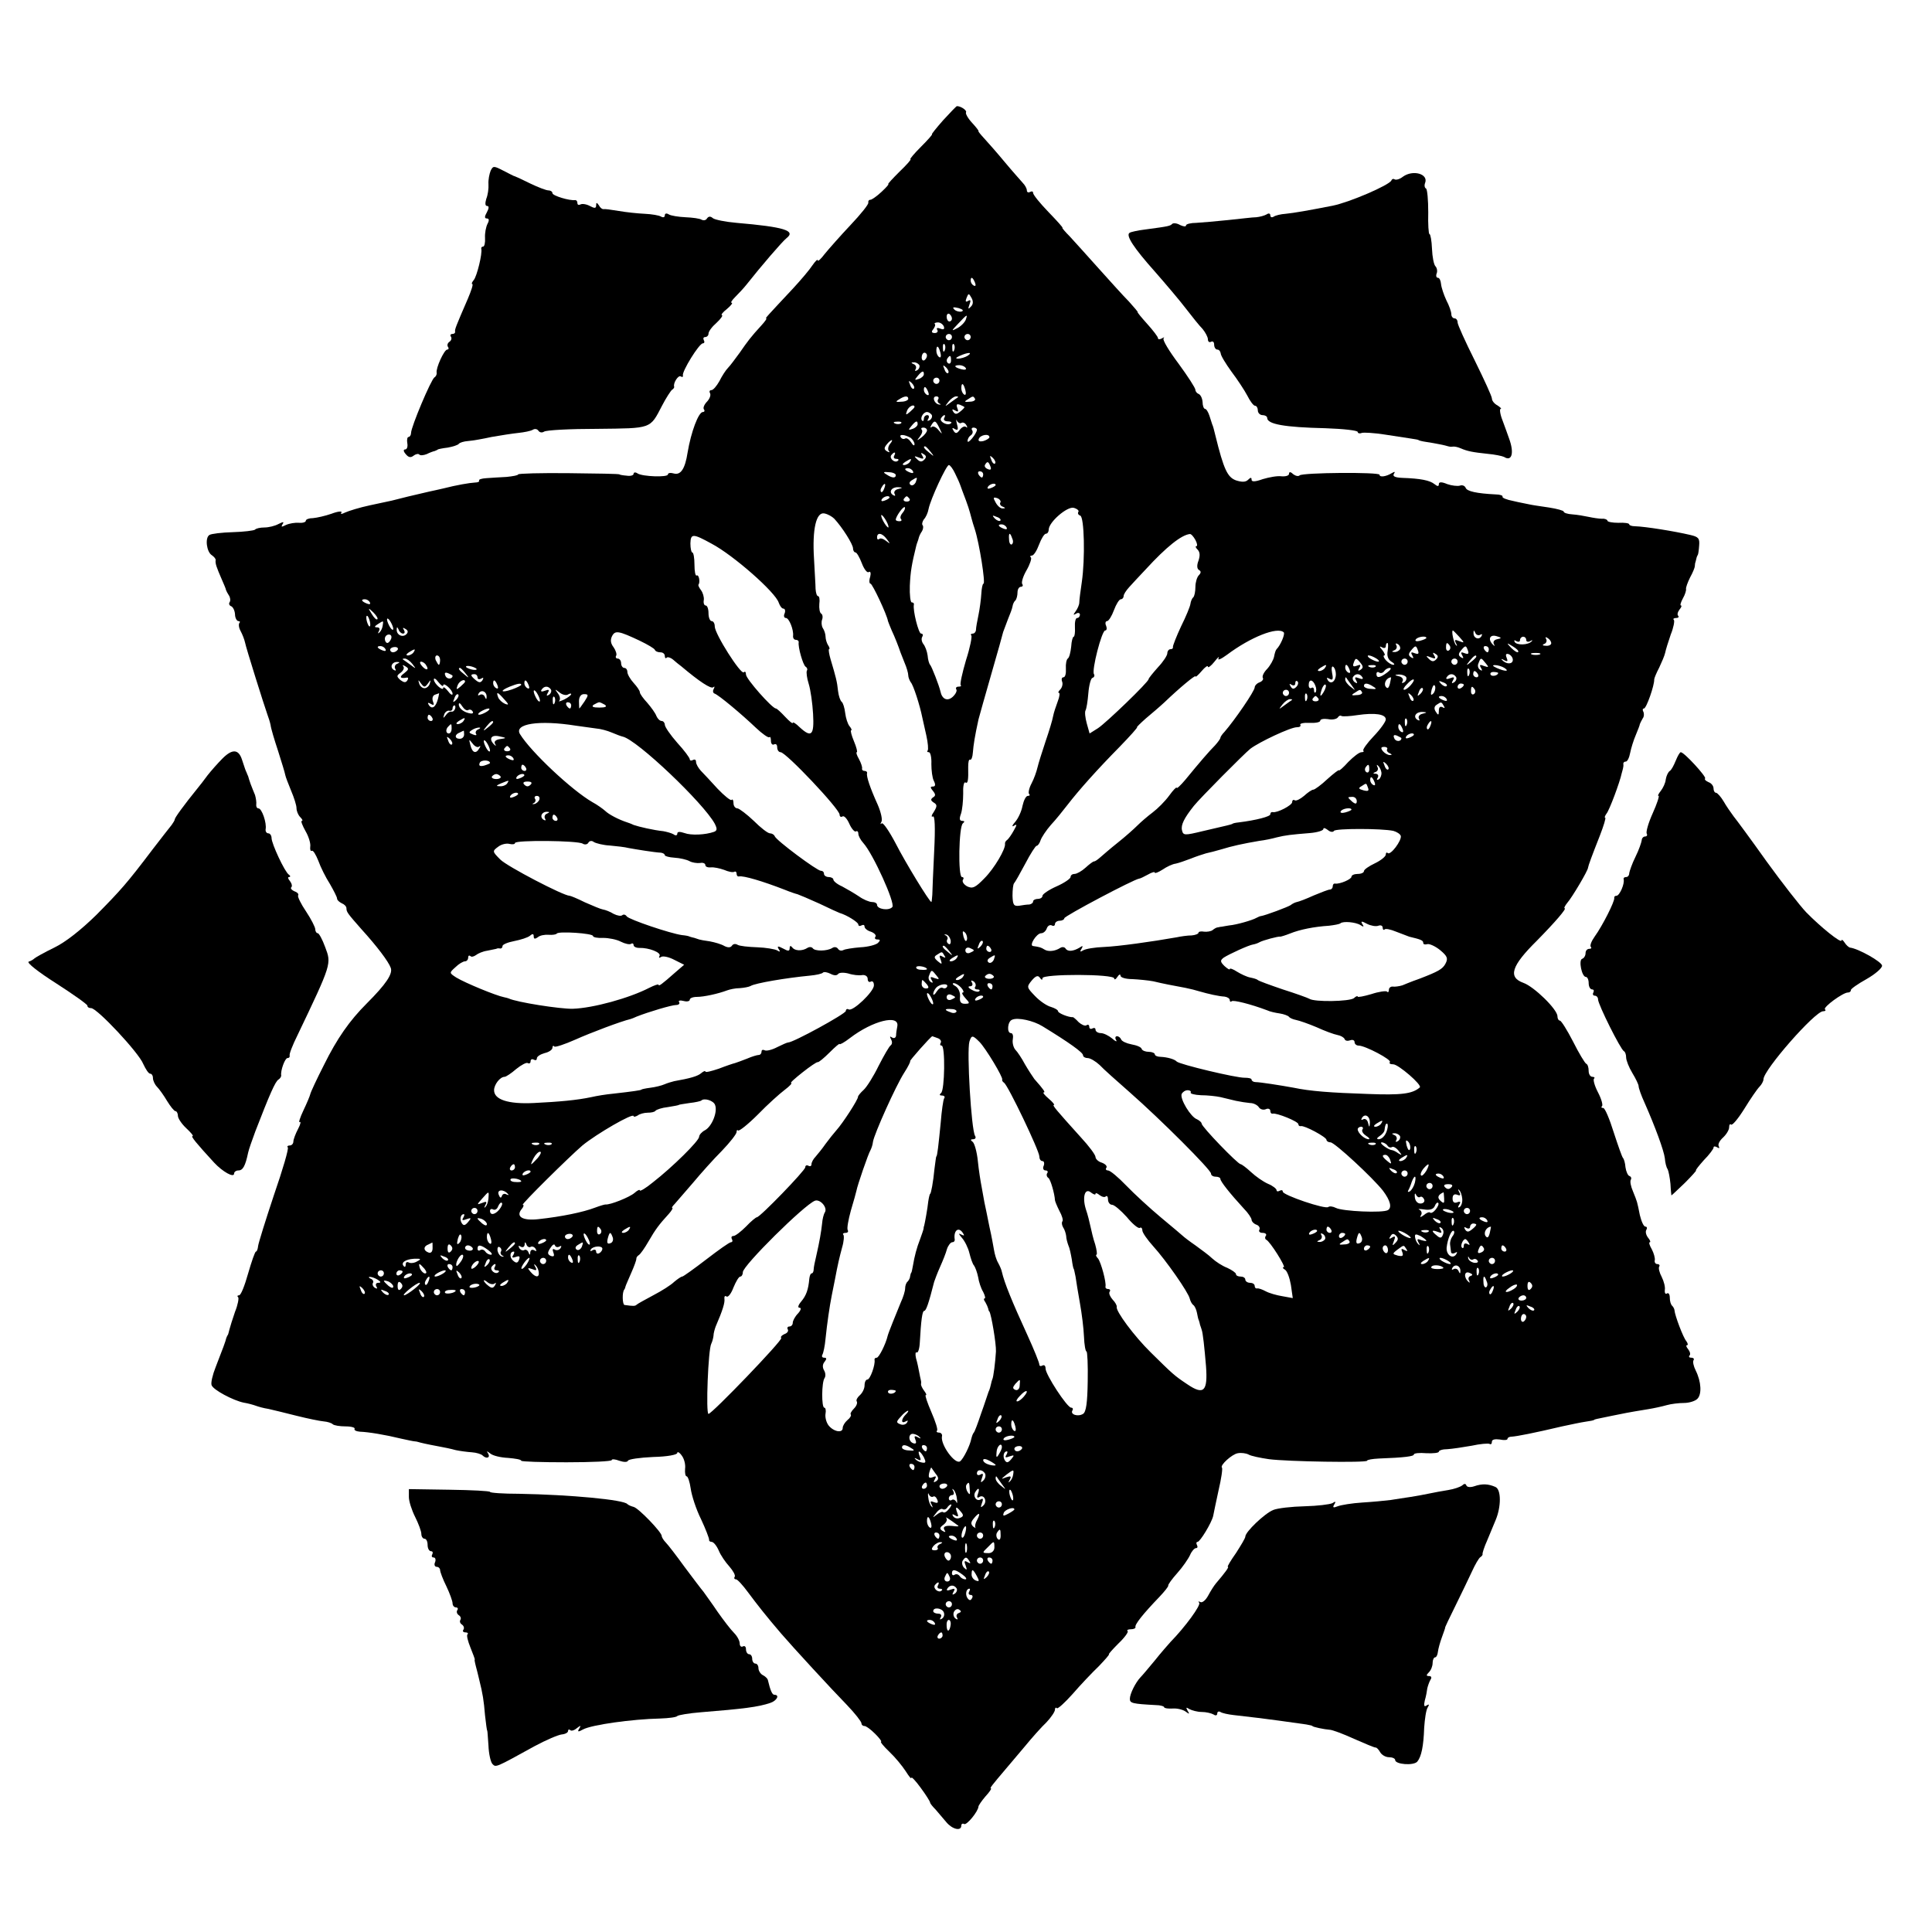 <?xml version="1.0" standalone="no"?>
<!DOCTYPE svg PUBLIC "-//W3C//DTD SVG 20010904//EN"
 "http://www.w3.org/TR/2001/REC-SVG-20010904/DTD/svg10.dtd">
<svg version="1.0" xmlns="http://www.w3.org/2000/svg"
 width="619pt" height="619pt" viewBox="0 0 619 619"
 preserveAspectRatio="xMidYMid meet">
<g transform="translate(0,619) scale(0.1,-0.1)"
fill="#000000" stroke="none">
<path d="M3022 5805 c-22 -25 -38 -45 -36 -45 3 0 -13 -18 -35 -40 -22 -22
-37 -40 -34 -40 4 0 -12 -18 -35 -40 -22 -22 -39 -40 -36 -40 3 0 -7 -11 -22
-25 -15 -14 -31 -25 -35 -25 -5 0 -8 -4 -7 -9 2 -5 -24 -37 -57 -72 -33 -35
-70 -77 -83 -93 -12 -16 -22 -25 -22 -20 0 5 -8 -3 -17 -16 -9 -14 -37 -47
-62 -74 -85 -91 -90 -96 -86 -96 3 0 -4 -10 -15 -22 -35 -38 -45 -52 -70 -88
-14 -19 -30 -41 -37 -48 -8 -8 -20 -27 -28 -43 -9 -16 -20 -29 -26 -29 -6 0
-7 -5 -4 -10 3 -6 -1 -17 -9 -26 -9 -9 -14 -20 -11 -25 4 -5 2 -9 -3 -9 -14 0
-38 -64 -49 -130 -8 -52 -22 -73 -44 -67 -10 3 -19 2 -19 -3 0 -10 -81 -7 -97
3 -7 5 -13 4 -13 -1 0 -5 -10 -8 -22 -6 -13 1 -23 3 -23 4 0 2 -73 3 -162 4
-90 1 -163 -1 -163 -4 0 -3 -17 -6 -37 -8 -21 -1 -50 -3 -65 -4 -15 -1 -25 -4
-23 -8 2 -3 -4 -6 -13 -6 -18 -1 -59 -8 -102 -19 -14 -3 -34 -8 -45 -10 -52
-12 -90 -21 -120 -29 -5 -1 -37 -8 -70 -15 -33 -7 -68 -18 -79 -23 -12 -6 -16
-6 -12 0 3 5 -11 4 -32 -4 -20 -7 -47 -13 -59 -14 -13 0 -23 -4 -23 -8 0 -5
-10 -8 -22 -7 -13 1 -31 -2 -42 -7 -14 -7 -16 -7 -11 2 6 9 3 9 -13 1 -11 -6
-31 -11 -45 -11 -13 0 -27 -3 -30 -7 -4 -3 -36 -7 -71 -8 -35 -1 -69 -5 -75
-9 -15 -9 -9 -55 8 -65 7 -5 12 -11 12 -15 -2 -11 3 -24 19 -61 7 -16 14 -32
14 -35 1 -3 5 -11 9 -17 5 -7 6 -17 3 -22 -4 -5 -1 -11 4 -13 6 -2 12 -13 13
-26 0 -12 6 -22 11 -22 5 0 6 -3 3 -6 -3 -4 -2 -15 4 -26 6 -11 12 -27 14 -36
3 -17 62 -204 72 -232 3 -8 8 -23 10 -33 1 -10 12 -47 24 -83 11 -35 22 -70
23 -77 1 -6 10 -29 19 -51 9 -21 17 -46 17 -55 0 -9 5 -22 12 -29 7 -7 9 -12
5 -12 -4 0 2 -15 12 -33 10 -17 17 -40 15 -50 -1 -9 1 -15 5 -13 4 3 13 -12
21 -32 7 -20 24 -54 37 -74 12 -21 23 -42 23 -47 0 -5 7 -11 15 -15 8 -3 15
-10 15 -16 0 -12 4 -17 48 -67 50 -55 87 -104 94 -124 7 -19 -15 -52 -77 -114
-55 -55 -95 -112 -137 -197 -23 -45 -43 -88 -44 -94 -1 -5 -11 -29 -22 -52
-11 -23 -16 -40 -12 -37 5 3 3 -7 -5 -22 -8 -15 -15 -34 -15 -40 0 -7 -5 -13
-12 -13 -6 0 -9 -3 -6 -6 4 -3 -16 -71 -44 -152 -27 -81 -50 -155 -51 -164 -1
-10 -4 -18 -7 -18 -3 0 -14 -32 -25 -70 -11 -39 -23 -70 -29 -70 -5 0 -7 -3
-3 -6 3 -3 -1 -25 -10 -47 -8 -23 -16 -49 -18 -57 -2 -8 -4 -16 -5 -17 -2 -2
-3 -6 -5 -10 -2 -10 -11 -34 -34 -93 -10 -25 -16 -51 -13 -58 5 -15 69 -49
103 -56 13 -2 31 -7 39 -10 8 -3 26 -8 40 -10 14 -3 54 -13 90 -22 36 -9 75
-17 87 -18 12 -1 25 -5 29 -9 4 -4 23 -7 41 -7 19 0 32 -4 29 -8 -2 -4 5 -8
17 -9 28 -1 82 -10 131 -22 22 -5 42 -9 45 -9 3 0 8 -1 11 -2 6 -2 27 -7 65
-14 17 -3 41 -8 55 -12 14 -3 37 -6 52 -7 15 -1 30 -6 34 -10 12 -12 26 -8 18
6 -6 9 -5 9 7 0 8 -7 34 -13 57 -14 23 -2 42 -5 42 -9 0 -3 65 -5 145 -5 80 0
145 3 145 7 0 4 11 3 24 -2 15 -5 26 -5 28 0 2 5 38 10 81 12 45 1 77 7 77 13
0 5 7 2 14 -8 8 -10 13 -29 11 -43 -1 -13 1 -24 5 -24 4 0 10 -18 13 -39 3
-22 17 -66 33 -98 15 -32 26 -61 26 -66 -1 -4 3 -7 8 -7 6 0 16 -12 23 -28 6
-15 22 -38 34 -51 12 -14 20 -28 17 -33 -3 -4 -1 -8 4 -8 5 0 22 -19 39 -42
29 -39 58 -76 106 -132 36 -42 163 -180 210 -228 26 -27 47 -54 47 -59 0 -5 4
-9 10 -9 5 0 20 -11 34 -25 14 -14 22 -25 19 -25 -4 0 8 -15 27 -33 18 -17 41
-45 52 -62 10 -16 18 -26 18 -21 0 5 14 -10 30 -32 17 -23 30 -44 30 -47 0 -3
8 -13 18 -23 9 -11 25 -29 34 -40 19 -23 48 -30 48 -11 0 5 4 8 9 5 8 -5 45
40 46 56 0 3 10 18 22 32 13 14 21 26 18 26 -5 0 3 10 48 63 10 12 37 44 60
71 23 28 54 63 70 78 15 16 27 34 27 40 0 6 3 9 6 5 3 -3 26 18 51 46 25 29
63 69 84 89 20 21 35 38 32 38 -2 0 11 15 30 34 20 19 33 37 30 40 -4 3 1 6
10 6 9 0 16 3 15 7 -3 8 25 43 77 97 16 17 29 33 28 36 -1 3 12 21 29 40 17
19 35 45 41 58 5 12 14 22 19 22 5 0 6 4 3 10 -3 5 -2 10 2 10 8 0 45 61 50
83 1 7 9 43 17 81 9 38 14 72 11 74 -7 7 32 43 51 46 11 2 26 0 34 -4 8 -5 38
-11 65 -15 60 -8 315 -12 315 -5 0 3 17 6 38 7 82 3 112 7 112 13 0 4 18 6 40
4 22 -1 40 1 40 5 0 4 12 8 28 8 15 1 49 6 77 11 27 6 53 8 57 6 5 -3 8 0 8 7
0 7 10 9 25 7 14 -3 25 -2 25 2 0 4 6 7 13 7 17 1 73 12 162 33 28 6 61 13 75
15 14 2 26 4 28 6 2 2 4 2 57 13 40 8 47 10 115 21 19 3 46 9 60 13 14 4 39 7
55 7 17 0 36 6 43 13 15 14 13 55 -5 91 -7 14 -10 28 -7 33 3 4 0 8 -7 8 -7 0
-9 3 -6 7 4 3 2 12 -4 20 -6 7 -8 13 -4 13 4 0 3 6 -2 13 -10 11 -37 83 -38
99 0 3 -3 10 -7 14 -5 4 -8 16 -8 26 0 11 -4 17 -9 14 -5 -4 -8 2 -7 11 2 9
-3 28 -10 42 -7 13 -11 28 -8 33 3 4 0 8 -6 8 -6 0 -10 6 -8 13 1 6 -3 22 -10
35 -7 12 -10 22 -6 22 3 0 1 7 -6 15 -6 8 -9 19 -5 25 3 5 2 10 -3 10 -6 0
-13 17 -18 37 -9 45 -8 41 -22 76 -7 16 -10 32 -7 37 3 5 1 10 -4 12 -5 1 -11
14 -13 28 -1 14 -5 27 -8 30 -3 3 -16 40 -30 83 -13 42 -28 77 -33 77 -6 0 -8
3 -4 6 3 4 -2 23 -13 44 -11 21 -16 40 -13 44 4 3 1 6 -5 6 -7 0 -12 9 -12 19
0 11 -3 21 -8 23 -4 2 -23 33 -42 71 -19 37 -38 67 -42 67 -4 0 -8 6 -8 14 0
22 -75 95 -109 107 -50 18 -39 54 43 135 58 59 97 104 89 104 -3 0 1 8 9 18
15 17 66 103 66 112 1 7 12 37 38 103 12 31 20 57 17 57 -3 0 -1 6 4 13 9 10
43 101 49 130 1 4 3 10 4 15 1 4 2 10 1 15 0 4 3 7 8 7 5 0 11 12 14 28 3 15
11 41 18 57 7 17 13 32 13 35 1 3 5 11 9 18 5 6 5 17 2 22 -3 6 -2 10 2 10 8
0 34 75 33 93 0 4 7 21 16 38 8 17 17 38 19 47 2 10 10 36 18 59 9 22 13 44
10 47 -4 3 0 6 7 6 7 0 10 3 7 7 -4 3 -2 12 4 20 6 7 8 13 5 13 -4 0 -1 10 6
23 7 12 11 26 10 30 -1 4 5 21 13 37 9 16 15 32 15 35 0 3 1 7 1 10 1 3 3 10
4 15 1 6 4 11 5 13 1 1 3 14 4 29 2 23 -2 28 -28 34 -51 12 -144 27 -178 28
-10 0 -18 3 -18 6 0 4 -16 6 -35 5 -19 0 -35 3 -35 7 0 3 -8 7 -17 6 -10 0
-29 3 -43 6 -14 3 -37 7 -52 8 -16 1 -28 5 -28 9 0 3 -21 9 -47 13 -27 4 -55
8 -63 10 -8 2 -32 6 -52 11 -21 4 -36 10 -34 14 2 3 -8 7 -22 7 -61 3 -92 10
-96 21 -3 7 -11 10 -19 7 -7 -2 -26 0 -40 5 -19 8 -27 7 -27 0 0 -8 -4 -8 -14
0 -15 12 -44 18 -104 20 -22 1 -31 5 -26 13 5 7 3 8 -7 2 -18 -11 -39 -14 -39
-5 0 9 -247 7 -256 -2 -4 -4 -13 -2 -21 4 -8 8 -13 8 -13 1 0 -6 -11 -9 -24
-8 -13 2 -40 -3 -60 -9 -25 -9 -36 -9 -36 -2 0 8 -3 8 -11 0 -8 -8 -20 -8 -39
-2 -27 10 -39 34 -66 144 -4 17 -8 32 -10 35 -1 3 -5 15 -9 28 -4 12 -10 22
-14 22 -4 0 -8 10 -8 22 -1 13 -7 24 -13 26 -5 2 -10 8 -10 13 0 6 -24 43 -54
84 -30 40 -52 76 -48 81 4 4 1 4 -5 0 -7 -4 -13 -4 -13 1 0 4 -16 25 -35 46
-18 20 -32 37 -30 37 2 0 -11 15 -28 34 -18 18 -61 66 -97 106 -36 40 -77 86
-92 102 -15 15 -26 28 -24 28 3 0 -18 23 -45 51 -27 28 -49 55 -49 61 0 5 -4
6 -10 3 -5 -3 -10 -1 -10 5 0 6 -6 17 -13 24 -7 8 -33 37 -58 67 -24 29 -54
63 -66 76 -12 13 -20 23 -18 23 2 0 -7 12 -20 26 -14 15 -22 30 -20 34 4 6
-16 20 -29 20 -2 0 -21 -20 -44 -45z m102 -521 c3 -8 2 -12 -4 -9 -6 3 -10 10
-10 16 0 14 7 11 14 -7z m-14 -77 c-8 -9 -9 -7 -4 7 5 13 4 17 -4 12 -8 -5
-10 -2 -5 10 6 15 7 15 16 -1 6 -11 5 -21 -3 -28z m-29 -15 c-7 -2 -18 1 -23
6 -8 8 -4 9 13 5 13 -4 18 -8 10 -11z m-31 -23 c0 -5 -4 -9 -8 -9 -5 0 -9 7
-9 15 0 8 4 12 9 9 4 -3 8 -9 8 -15z m44 -4 c-4 -9 -16 -21 -28 -27 -19 -10
-18 -8 4 15 29 31 31 32 24 12z m-70 -21 c3 -9 -1 -11 -11 -7 -10 4 -14 2 -10
-4 3 -5 0 -10 -8 -10 -10 0 -12 4 -5 12 5 7 8 14 5 17 -3 2 2 5 10 5 8 0 16
-6 19 -13z m26 -34 c0 -5 -4 -10 -10 -10 -5 0 -10 5 -10 10 0 6 5 10 10 10 6
0 10 -4 10 -10z m60 0 c0 -5 -4 -10 -10 -10 -5 0 -10 5 -10 10 0 6 5 10 10 10
6 0 10 -4 10 -10z m-83 -42 c-3 -8 -6 -5 -6 6 -1 11 2 17 5 13 3 -3 4 -12 1
-19z m30 0 c-3 -8 -6 -5 -6 6 -1 11 2 17 5 13 3 -3 4 -12 1 -19z m-44 -8 c3
-11 1 -18 -4 -14 -5 3 -9 12 -9 20 0 20 7 17 13 -6z m-43 -9 c0 -6 -4 -12 -8
-15 -5 -3 -9 1 -9 9 0 8 4 15 9 15 4 0 8 -4 8 -9z m130 -1 c-8 -5 -22 -9 -30
-9 -10 0 -8 3 5 9 27 12 43 12 25 0z m-53 -15 c0 -8 -4 -12 -9 -9 -5 3 -6 10
-3 15 9 13 12 11 12 -6z m-102 -14 c3 -5 0 -13 -6 -17 -7 -4 -9 -3 -5 4 3 5 0
13 -6 15 -9 4 -10 6 -1 6 6 1 14 -3 18 -8z m93 -26 c-3 -3 -9 2 -12 12 -6 14
-5 15 5 6 7 -7 10 -15 7 -18z m56 16 c4 -5 -3 -7 -14 -4 -23 6 -26 13 -6 13 8
0 17 -4 20 -9z m-134 -20 c0 -5 -7 -12 -16 -15 -14 -5 -15 -4 -4 9 14 17 20
19 20 6z m50 -21 c0 -5 -4 -10 -10 -10 -5 0 -10 5 -10 10 0 6 5 10 10 10 6 0
10 -4 10 -10z m-82 -25 c-3 -3 -9 2 -12 12 -6 14 -5 15 5 6 7 -7 10 -15 7 -18z
m165 -5 c3 -11 1 -18 -4 -14 -5 3 -9 12 -9 20 0 20 7 17 13 -6z m-119 -6 c3
-8 2 -12 -4 -9 -6 3 -10 10 -10 16 0 14 7 11 14 -7z m-64 -22 c0 -4 -10 -9
-22 -9 -18 -2 -20 0 -8 7 18 12 30 13 30 2z m96 -1 c-4 -5 -1 -12 4 -14 6 -3
5 -4 -2 -3 -15 3 -23 26 -8 26 6 0 9 -4 6 -9z m63 6 c-2 -1 -13 -9 -24 -17
-19 -14 -19 -14 -6 3 7 9 18 17 24 17 6 0 8 -1 6 -3z m55 -5 c2 -4 -5 -9 -17
-9 -17 -2 -19 0 -7 7 18 12 18 12 24 2z m-34 -27 c0 -1 -6 -8 -14 -14 -11 -9
-16 -9 -22 0 -5 8 -3 9 6 4 10 -6 12 -4 7 8 -4 11 -2 14 9 10 7 -3 14 -6 14
-8z m-160 1 c0 -2 -7 -9 -15 -16 -13 -11 -14 -10 -9 4 5 14 24 23 24 12z m55
-25 c3 -5 0 -13 -6 -17 -8 -4 -9 -3 -5 4 4 7 2 12 -3 12 -6 0 -11 -5 -11 -12
0 -6 -3 -9 -6 -5 -7 7 4 27 16 27 5 0 11 -4 15 -9z m40 -11 c-3 -5 2 -10 11
-10 10 0 15 -3 11 -6 -10 -10 -39 5 -32 16 3 5 8 10 11 10 3 0 2 -4 -1 -10z
m55 -15 c5 3 12 0 16 -7 4 -7 4 -10 -1 -6 -4 4 -13 0 -20 -9 -9 -13 -14 -13
-20 -3 -6 9 -4 11 5 5 9 -5 11 -1 6 16 -3 13 -3 18 0 11 3 -6 10 -10 14 -7z
m-193 -1 c-3 -3 -12 -4 -19 -1 -8 3 -5 6 6 6 11 1 17 -2 13 -5z m53 -3 c0 -5
-7 -12 -16 -15 -14 -5 -15 -4 -4 9 14 17 20 19 20 6z m70 -13 c10 -21 10 -21
-3 -6 -8 10 -18 14 -22 10 -5 -4 -5 -1 -1 6 10 17 14 15 26 -10z m-40 -7 c0
-5 -8 -15 -17 -22 -16 -12 -17 -12 -6 2 7 9 10 19 6 22 -3 4 -1 7 5 7 7 0 12
-4 12 -9z m160 2 c-1 -13 -30 -48 -30 -36 0 7 5 15 10 18 6 4 8 11 5 16 -4 5
-1 9 4 9 6 0 11 -3 11 -7z m-212 -26 c6 -5 12 -14 12 -20 0 -7 -5 -4 -11 6 -6
9 -14 15 -19 12 -5 -3 -11 -1 -14 4 -7 11 13 9 32 -2z m252 2 c0 -3 -9 -9 -19
-12 -13 -3 -18 0 -15 7 5 13 34 18 34 5z m-319 -22 c-6 -8 -7 -18 -3 -22 4 -5
1 -5 -6 -1 -10 6 -10 11 -1 22 6 8 14 14 16 14 3 0 0 -6 -6 -13z m130 -24 c13
-16 12 -17 -3 -4 -17 13 -22 21 -14 21 2 0 10 -8 17 -17z m-116 -13 c-3 -5 -1
-10 6 -10 7 0 10 -3 6 -6 -9 -9 -28 6 -22 17 4 5 8 9 11 9 3 0 2 -4 -1 -10z
m96 -13 c-8 -8 -14 -7 -23 2 -11 10 -9 11 6 5 15 -6 17 -4 11 6 -6 9 -4 11 4
5 9 -5 10 -10 2 -18z m227 -12 c-3 -3 -9 2 -12 12 -6 14 -5 15 5 6 7 -7 10
-15 7 -18z m-273 5 c-3 -5 -12 -10 -18 -10 -7 0 -6 4 3 10 19 12 23 12 15 0z
m258 -14 c4 -10 1 -13 -8 -9 -8 3 -12 9 -9 14 7 12 11 11 17 -5z m-113 -23 c8
-16 14 -30 15 -33 1 -3 5 -13 8 -22 20 -52 22 -60 30 -90 2 -7 6 -22 10 -33
15 -46 35 -175 28 -175 -3 0 -6 -15 -7 -33 -1 -17 -5 -48 -9 -67 -4 -19 -8
-41 -8 -47 0 -7 -5 -13 -10 -13 -6 0 -8 -3 -5 -6 3 -3 -4 -39 -17 -79 -12 -41
-20 -77 -17 -80 3 -3 0 -5 -7 -5 -7 0 -10 -4 -7 -9 3 -4 -2 -15 -12 -24 -17
-15 -34 -7 -39 18 -4 18 -28 80 -33 85 -3 3 -7 16 -8 30 -2 14 -8 30 -14 37
-5 7 -7 17 -3 23 3 5 2 10 -4 10 -8 0 -27 75 -23 93 1 4 -2 7 -7 7 -4 0 -7 24
-6 53 2 46 6 69 21 130 1 4 3 9 4 12 1 3 3 8 4 13 1 4 5 13 10 20 4 7 5 16 2
19 -3 3 -1 12 4 19 6 6 13 21 15 33 6 31 57 141 65 141 4 0 13 -12 20 -27z
m-135 7 c3 -6 -1 -7 -9 -4 -18 7 -21 14 -7 14 6 0 13 -4 16 -10z m-55 -12 c0
-11 -12 -10 -30 2 -12 7 -10 9 8 7 12 0 22 -5 22 -9z m280 2 c0 -5 -2 -10 -4
-10 -3 0 -8 5 -11 10 -3 6 -1 10 4 10 6 0 11 -4 11 -10z m-216 -25 c-4 -8 -11
-12 -16 -9 -6 4 -5 10 3 15 19 12 19 11 13 -6z m-101 -20 c-3 -9 -8 -14 -10
-11 -3 3 -2 9 2 15 9 16 15 13 8 -4z m357 11 c0 -2 -7 -7 -16 -10 -8 -3 -12
-2 -9 4 6 10 25 14 25 6z m-313 -13 c-9 -2 -14 -9 -11 -15 4 -7 2 -8 -5 -4
-15 10 -4 26 17 25 15 -1 15 -2 -1 -6z m-27 -27 c0 -2 -7 -7 -16 -10 -8 -3
-12 -2 -9 4 6 10 25 14 25 6z m64 -4 c3 -5 -1 -9 -9 -9 -8 0 -12 4 -9 9 3 4 7
8 9 8 2 0 6 -4 9 -8z m291 -12 c-3 -5 1 -11 7 -13 10 -4 10 -6 1 -6 -7 -1 -17
8 -23 19 -9 16 -8 18 5 14 8 -3 13 -10 10 -14z m-313 -33 c-7 -8 -9 -17 -5
-20 3 -4 1 -7 -5 -7 -7 0 -12 2 -12 5 0 10 24 44 29 40 2 -3 -1 -11 -7 -18z
m563 3 c-3 -5 0 -10 6 -12 13 -4 16 -138 5 -213 -4 -27 -8 -57 -8 -65 0 -8 -6
-21 -12 -29 -8 -11 -8 -13 2 -7 6 4 12 2 12 -3 0 -6 -4 -11 -9 -11 -5 0 -8
-13 -7 -30 1 -16 -1 -30 -4 -30 -3 0 -7 -14 -8 -32 -2 -18 -6 -35 -11 -38 -4
-3 -7 -17 -6 -32 1 -16 -2 -28 -8 -28 -5 0 -7 -6 -4 -14 3 -7 0 -19 -6 -25 -6
-6 -8 -11 -4 -11 3 0 2 -12 -4 -27 -6 -16 -13 -37 -15 -48 -2 -12 -13 -48 -24
-80 -11 -33 -23 -71 -26 -84 -3 -13 -11 -36 -19 -51 -8 -15 -11 -30 -8 -34 4
-3 2 -6 -4 -6 -6 0 -13 -14 -17 -32 -3 -17 -14 -41 -24 -52 -9 -10 -11 -16 -4
-12 11 7 11 4 0 -15 -7 -13 -17 -27 -21 -30 -5 -3 -8 -9 -7 -13 2 -16 -34 -78
-66 -110 -29 -30 -38 -34 -55 -26 -11 6 -17 15 -14 21 4 5 2 9 -3 9 -13 0 -10
163 3 172 6 5 6 8 -2 8 -9 0 -10 7 -4 23 4 12 7 41 7 64 -1 22 2 39 7 36 8 -5
10 7 9 50 0 15 2 25 6 23 4 -2 8 8 9 23 2 25 6 51 18 106 3 11 21 76 41 145
20 69 37 130 38 135 2 6 9 24 15 40 7 17 14 35 15 42 1 7 5 16 9 19 4 4 7 16
7 26 0 10 5 18 11 18 5 0 8 4 4 9 -3 6 3 25 14 44 11 19 17 38 14 41 -4 3 -2
6 3 6 6 0 16 16 23 35 7 19 17 35 22 35 5 0 9 6 9 13 0 24 59 75 80 70 11 -3
18 -9 15 -13z m-782 -22 c26 -28 60 -82 60 -95 0 -7 4 -13 8 -13 4 0 13 -16
20 -34 7 -19 17 -32 22 -29 6 4 8 -3 5 -15 -4 -12 -3 -22 1 -22 6 0 53 -100
56 -120 1 -3 6 -16 12 -30 10 -21 22 -52 28 -70 1 -3 7 -18 13 -33 7 -16 12
-34 12 -41 0 -6 4 -16 8 -22 8 -8 29 -73 37 -113 2 -9 8 -35 13 -58 5 -23 7
-44 4 -48 -3 -3 -1 -5 4 -5 5 0 9 -17 8 -38 0 -20 3 -45 8 -54 6 -12 5 -18 -3
-18 -9 0 -9 -3 0 -14 9 -11 9 -16 0 -21 -8 -6 -7 -10 2 -16 12 -7 12 -12 1
-30 -8 -11 -9 -18 -3 -15 6 4 8 -33 4 -111 -3 -65 -6 -128 -6 -140 -1 -13 -2
-23 -3 -23 -6 0 -84 128 -114 187 -21 40 -41 69 -45 65 -5 -4 -5 -2 -1 5 4 7
-2 32 -12 55 -24 53 -37 91 -34 101 1 4 -3 7 -8 7 -5 0 -9 3 -8 8 1 4 -3 17
-10 30 -7 12 -10 22 -7 22 3 0 -1 16 -9 35 -8 19 -12 35 -9 35 3 0 1 6 -5 13
-6 7 -12 26 -14 42 -2 17 -7 33 -11 36 -5 4 -10 19 -12 35 -3 30 -7 45 -24
102 -5 17 -7 32 -5 32 3 0 2 6 -3 13 -4 6 -8 19 -8 27 0 8 -4 21 -9 28 -4 7
-5 19 -2 27 3 8 1 17 -3 19 -5 3 -7 17 -6 31 2 14 0 25 -4 25 -4 0 -7 10 -8
23 0 12 -3 56 -5 97 -6 95 7 150 33 145 11 -2 25 -10 32 -17z m167 -8 c6 -11
8 -20 6 -20 -3 0 -10 9 -16 20 -6 11 -8 20 -6 20 3 0 10 -9 16 -20z m365 2
c-3 -3 -11 0 -18 7 -9 10 -8 11 6 5 10 -3 15 -9 12 -12z m20 -22 c3 -6 -1 -7
-9 -4 -18 7 -21 14 -7 14 6 0 13 -4 16 -10z m-945 -52 c70 -37 205 -156 215
-189 4 -11 10 -19 15 -19 5 0 7 -7 4 -15 -4 -8 -2 -15 4 -15 10 0 25 -37 23
-57 -1 -7 3 -13 9 -13 5 0 9 -3 9 -7 -3 -16 14 -74 22 -79 5 -3 7 -9 4 -13 -2
-5 0 -23 6 -42 6 -19 12 -62 14 -96 4 -69 -5 -78 -43 -43 -12 12 -22 18 -22
14 0 -4 -11 5 -25 20 -13 14 -26 26 -29 26 -12 0 -96 95 -96 109 0 8 -3 11 -7
7 -9 -9 -93 123 -93 147 0 9 -4 17 -10 17 -5 0 -10 11 -10 25 0 14 -4 25 -9
25 -5 0 -8 8 -6 18 1 9 -3 23 -9 31 -6 8 -10 16 -8 18 6 8 1 34 -6 29 -4 -2
-7 13 -7 35 0 21 -3 39 -7 39 -3 0 -6 13 -6 29 1 32 8 32 68 -1z m561 15 c12
-16 12 -17 -2 -6 -9 7 -19 10 -22 6 -4 -3 -7 -1 -7 5 0 17 16 15 31 -5z m402
2 c4 -8 3 -16 -1 -19 -4 -3 -9 4 -9 15 -2 23 3 25 10 4z m587 -5 c6 -11 7 -20
3 -20 -4 0 -2 -5 4 -11 8 -8 8 -20 3 -35 -6 -15 -5 -26 1 -30 8 -4 7 -10 0
-17 -6 -6 -11 -23 -11 -37 0 -15 -3 -30 -7 -34 -4 -3 -8 -13 -9 -21 -1 -8 -14
-40 -30 -72 -15 -32 -26 -61 -26 -65 1 -5 -2 -8 -8 -8 -5 0 -10 -6 -10 -13 0
-7 -13 -27 -30 -45 -16 -18 -30 -35 -30 -38 0 -9 -136 -140 -162 -157 l-27
-17 -9 32 c-5 18 -7 37 -4 42 3 5 7 30 9 55 2 25 8 48 13 49 6 2 8 8 5 12 -8
12 25 140 36 140 5 0 6 7 3 15 -4 8 -2 15 3 15 5 0 15 16 22 35 7 19 17 35 22
35 5 0 9 5 9 10 0 6 8 18 18 29 9 10 33 36 53 57 66 72 114 110 141 113 4 1
12 -8 18 -19z m-2645 -200 c3 -6 -1 -7 -9 -4 -18 7 -21 14 -7 14 6 0 13 -4 16
-10z m24 -54 c-3 -3 -11 5 -18 17 -13 21 -12 21 5 5 10 -10 16 -20 13 -22z
m-23 -12 c1 -9 0 -13 -4 -10 -3 4 -7 14 -8 22 -1 9 0 13 4 10 3 -4 7 -14 8
-22z m74 -19 c0 -5 -5 -3 -10 5 -5 8 -10 20 -10 25 0 6 5 3 10 -5 5 -8 10 -19
10 -25z m-34 10 c-1 -8 -6 -18 -11 -22 -4 -4 -5 -2 -1 5 4 7 2 12 -6 12 -9 0
-9 3 2 10 19 12 19 13 16 -5z m65 -25 c6 0 7 5 3 12 -5 7 -3 8 5 3 9 -5 9 -11
3 -17 -12 -12 -32 -2 -31 15 0 9 2 9 6 0 2 -7 9 -13 14 -13z m759 -23 c25 -12
47 -25 48 -29 2 -5 10 -8 18 -8 8 0 14 -5 14 -12 0 -6 3 -9 6 -5 3 3 13 0 20
-6 8 -7 20 -17 27 -22 58 -49 95 -73 102 -67 5 4 5 2 2 -5 -4 -6 -3 -13 2 -15
13 -4 88 -67 132 -109 21 -20 41 -34 44 -31 3 3 5 -2 5 -12 0 -9 5 -14 10 -11
6 3 10 -1 10 -9 0 -9 5 -16 11 -16 17 0 189 -182 189 -200 0 -6 4 -9 9 -6 5 4
15 -7 22 -23 7 -16 17 -27 21 -25 4 3 8 0 8 -7 0 -7 7 -20 16 -30 31 -34 103
-193 93 -205 -11 -13 -49 -7 -49 7 0 5 -7 9 -16 9 -9 0 -28 8 -42 18 -15 10
-39 24 -54 32 -16 7 -28 17 -28 22 0 4 -7 8 -15 8 -8 0 -15 5 -15 10 0 6 -4
10 -10 10 -12 0 -144 98 -148 111 -2 5 -9 9 -15 9 -7 0 -30 18 -52 40 -22 21
-46 39 -52 40 -7 0 -13 7 -13 17 0 9 -3 14 -6 10 -3 -3 -23 13 -45 36 -21 23
-45 49 -54 58 -8 9 -15 21 -15 28 0 7 -4 9 -10 6 -5 -3 -10 -2 -10 2 0 5 -18
29 -40 53 -22 25 -40 51 -40 58 0 6 -5 12 -10 12 -6 0 -13 7 -17 16 -3 9 -17
28 -29 42 -13 14 -24 29 -24 34 0 5 -9 18 -20 30 -11 12 -20 28 -20 35 0 7 -4
13 -10 13 -5 0 -10 7 -10 15 0 8 -5 15 -11 15 -5 0 -8 4 -5 9 3 4 -1 17 -8 27
-10 13 -11 24 -5 36 10 19 21 17 89 -15z m2063 27 c5 -5 -10 -41 -23 -54 -3
-3 -6 -13 -8 -24 -2 -10 -12 -28 -22 -39 -11 -11 -17 -24 -14 -29 3 -4 -2 -11
-10 -14 -9 -3 -16 -11 -16 -16 0 -12 -64 -105 -97 -143 -7 -7 -13 -16 -13 -19
0 -3 -8 -14 -17 -24 -19 -19 -50 -55 -95 -110 -16 -19 -28 -30 -28 -26 0 4
-11 -7 -24 -25 -13 -18 -37 -42 -53 -54 -16 -12 -38 -31 -49 -42 -11 -11 -39
-36 -63 -55 -24 -19 -49 -41 -56 -47 -8 -7 -16 -13 -20 -13 -3 0 -15 -9 -27
-20 -12 -11 -28 -20 -35 -20 -7 0 -13 -4 -13 -10 0 -5 -20 -19 -45 -30 -25
-11 -45 -25 -45 -30 0 -6 -7 -10 -15 -10 -8 0 -15 -4 -15 -8 0 -5 -6 -9 -12
-10 -7 0 -22 -2 -33 -4 -17 -2 -20 3 -21 32 0 19 2 37 5 40 3 3 19 31 36 63
16 31 33 57 36 57 4 0 10 8 13 18 3 9 18 32 33 49 16 17 39 46 53 64 37 48 97
115 167 186 34 35 59 63 56 63 -2 0 10 12 28 28 18 15 45 38 60 52 49 47 99
88 99 83 0 -4 9 4 20 17 11 13 20 19 20 14 0 -5 10 2 21 16 11 14 17 19 13 11
-4 -8 8 -3 27 11 76 57 162 91 182 72z m562 -14 c18 -20 18 -21 0 -14 -14 6
-16 4 -10 -7 4 -8 4 -11 0 -6 -7 6 -16 47 -10 47 1 0 10 -9 20 -20z m67 6 c7
4 8 2 4 -5 -9 -13 -26 -5 -25 12 0 9 2 8 6 -1 2 -6 10 -9 15 -6z m-3489 -13
c-3 -7 -8 -13 -12 -13 -4 0 -8 6 -8 13 0 8 6 14 13 14 7 0 10 -6 7 -14z m3544
-1 c-10 -2 -14 -8 -11 -15 4 -7 3 -8 -1 -4 -19 17 -13 35 9 29 18 -5 18 -7 3
-10z m-227 4 c0 -2 -9 -6 -20 -9 -11 -3 -18 -1 -14 4 5 9 34 13 34 5z m320 -7
c0 -5 6 -7 13 -3 6 4 9 3 4 -1 -11 -12 -47 -13 -54 -2 -3 6 -1 7 5 3 7 -4 12
-2 12 3 0 6 5 11 10 11 6 0 10 -5 10 -11z m80 -10 c0 -5 -8 -9 -17 -8 -11 0
-13 3 -5 6 6 2 9 10 6 15 -4 7 -2 8 4 4 7 -4 12 -11 12 -17z m-524 -24 c-3
-16 1 -28 12 -35 9 -5 12 -10 6 -10 -6 0 -17 7 -24 15 -7 8 -9 15 -5 15 4 0 1
8 -6 17 -10 11 -10 14 -1 9 6 -4 12 -2 12 3 0 6 2 11 5 11 3 0 3 -11 1 -25z
m39 4 c-4 -5 -12 -9 -18 -8 -9 0 -8 2 1 6 6 2 9 10 6 15 -4 7 -2 8 5 4 6 -4 9
-12 6 -17z m160 12 c3 -5 2 -12 -3 -15 -5 -3 -9 1 -9 9 0 17 3 19 12 6z m219
-20 c-2 -3 -12 3 -22 13 -16 17 -16 18 5 5 12 -7 20 -15 17 -18z m-3629 9 c3
-6 -1 -7 -9 -4 -18 7 -21 14 -7 14 6 0 13 -4 16 -10z m39 -2 c-3 -4 -9 -8 -15
-8 -5 0 -9 4 -9 8 0 5 7 9 15 9 8 0 12 -4 9 -9z m3269 -2 c4 -11 1 -13 -10 -9
-12 5 -14 3 -8 -7 5 -9 4 -11 -4 -6 -9 6 -9 11 0 22 14 17 16 17 22 0z m160 0
c4 -11 1 -13 -10 -9 -12 5 -14 3 -8 -7 5 -9 4 -11 -4 -6 -9 6 -9 11 0 22 14
17 16 17 22 0z m67 4 c0 -5 -2 -10 -4 -10 -3 0 -8 5 -11 10 -3 6 -1 10 4 10 6
0 11 -4 11 -10z m-3445 -10 c-3 -5 -12 -10 -18 -10 -7 0 -6 4 3 10 19 12 23
12 15 0z m3276 -23 c-8 -8 -14 -7 -23 2 -11 10 -9 11 6 5 15 -6 17 -4 11 6 -6
9 -4 11 4 5 9 -5 10 -10 2 -18z m246 -1 c0 -15 -21 -15 -34 -1 -5 4 -2 5 6 0
11 -6 13 -4 8 8 -4 10 -2 14 7 11 7 -3 13 -11 13 -18z m86 17 c-7 -2 -19 -2
-25 0 -7 3 -2 5 12 5 14 0 19 -2 13 -5z m-3523 -18 c0 -8 -2 -15 -4 -15 -2 0
-6 7 -10 15 -3 8 -1 15 4 15 6 0 10 -7 10 -15z m3000 5 c8 -5 11 -10 5 -10 -5
0 -17 5 -25 10 -8 5 -10 10 -5 10 6 0 17 -5 25 -10z m320 6 c0 -2 -8 -10 -17
-17 -16 -13 -17 -12 -4 4 13 16 21 21 21 13z m-3409 -23 c13 -17 13 -17 -6 -3
-11 8 -22 16 -24 17 -2 2 0 3 6 3 6 0 17 -8 24 -17z m3038 3 c9 -11 9 -16 0
-22 -8 -5 -9 -3 -4 6 6 10 4 12 -8 7 -11 -4 -14 -2 -10 9 6 17 8 17 22 0z
m151 4 c0 -5 -4 -10 -10 -10 -5 0 -10 5 -10 10 0 6 5 10 10 10 6 0 10 -4 10
-10z m160 0 c0 -5 -4 -10 -10 -10 -5 0 -10 5 -10 10 0 6 5 10 10 10 6 0 10 -4
10 -10z m90 -5 c11 -13 10 -14 -5 -9 -14 6 -16 4 -10 -6 5 -8 4 -11 -3 -6 -6
4 -9 13 -5 21 7 19 8 19 23 0z m-3488 -2 c-6 -2 -9 -10 -6 -15 4 -7 2 -8 -5
-4 -13 9 -5 26 12 25 9 0 8 -2 -1 -6z m93 -4 c11 -16 1 -19 -13 -3 -7 8 -8 14
-3 14 5 0 13 -5 16 -11z m-70 -26 c-17 -12 -13 -18 8 -14 5 1 6 -3 2 -9 -5 -8
-11 -7 -22 1 -13 12 -13 14 1 24 9 7 12 16 8 20 -4 5 -1 5 7 0 12 -7 11 -10
-4 -22z m231 15 c3 -4 -1 -5 -10 -4 -8 1 -18 5 -22 8 -3 4 1 5 10 4 8 -1 18
-5 22 -8z m2719 2 c-3 -5 -12 -10 -18 -10 -7 0 -6 4 3 10 19 12 23 12 15 0z
m35 -20 c0 -23 -16 -35 -26 -19 -5 8 -3 9 6 4 10 -6 12 -1 8 18 -3 15 -1 24 3
21 5 -3 9 -14 9 -24z m44 14 c3 -8 2 -12 -4 -9 -6 3 -10 10 -10 16 0 14 7 11
14 -7z m83 10 c-3 -3 -12 -4 -19 -1 -8 3 -5 6 6 6 11 1 17 -2 13 -5z m413 -4
c18 -12 2 -12 -25 0 -13 6 -15 9 -5 9 8 0 22 -4 30 -9z m-3329 -17 c13 -16 12
-17 -3 -4 -17 13 -22 21 -14 21 2 0 10 -8 17 -17z m2953 2 c-23 -17 -34 -19
-34 -4 0 5 4 8 9 4 5 -3 12 -1 16 5 3 5 11 10 18 10 6 0 2 -7 -9 -15z m263 -7
c-3 -8 -6 -5 -6 6 -1 11 2 17 5 13 3 -3 4 -12 1 -19z m-3257 -3 c0 -12 -19
-12 -23 0 -4 9 -1 12 9 8 7 -3 14 -7 14 -8z m3285 5 c3 -5 1 -10 -4 -10 -6 0
-11 5 -11 10 0 6 2 10 4 10 3 0 8 -4 11 -10z m65 4 c0 -8 -19 -13 -24 -6 -3 5
1 9 9 9 8 0 15 -2 15 -3z m-3270 -15 c0 -5 5 -7 12 -3 7 4 8 3 4 -5 -6 -9 -11
-9 -22 0 -17 14 -18 19 -4 19 6 0 10 -5 10 -11z m2835 1 c4 -6 -1 -7 -11 -3
-13 5 -15 3 -9 -7 5 -9 4 -11 -4 -6 -6 4 -9 12 -6 17 8 12 22 12 30 -1z m140
1 c3 -5 0 -13 -6 -17 -7 -4 -9 -3 -5 4 3 6 -2 13 -11 15 -16 4 -16 5 -1 6 9 0
19 -3 23 -8z m160 0 c3 -5 0 -13 -6 -17 -8 -5 -9 -3 -4 6 6 10 4 12 -9 7 -10
-4 -15 -3 -11 3 8 13 22 13 30 1z m-3245 -27 c0 12 30 -14 30 -27 0 -6 -7 -2
-15 9 -8 10 -15 15 -15 10 0 -12 -30 14 -30 27 0 6 7 2 15 -9 8 -10 15 -15 15
-10z m2910 1 c14 -19 14 -19 -2 -6 -10 7 -18 18 -18 24 0 6 1 8 3 6 1 -2 9
-13 17 -24z m123 4 c-4 -15 -8 -17 -14 -8 -6 11 4 28 18 29 0 0 -1 -9 -4 -21z
m67 -4 c-7 -8 -16 -15 -21 -15 -5 0 -1 8 9 18 20 22 31 19 12 -3z m-3149 5 c9
13 10 13 6 0 -2 -8 -10 -15 -17 -15 -7 0 -15 7 -17 15 -4 13 -3 13 6 0 10 -13
12 -13 22 0z m119 6 c0 -2 -7 -9 -15 -16 -13 -11 -14 -10 -9 4 5 14 24 23 24
12z m104 -12 c3 -8 2 -12 -4 -9 -6 3 -10 10 -10 16 0 14 7 11 14 -7z m100 0
c3 -8 2 -12 -4 -9 -6 3 -10 10 -10 16 0 14 7 11 14 -7z m2459 -5 c-8 -8 -13
-7 -18 2 -5 8 -4 10 3 5 7 -4 12 -2 12 5 0 7 3 9 7 6 4 -4 2 -12 -4 -18z m61
5 c4 -9 4 -19 1 -22 -3 -3 -5 0 -5 7 0 7 -4 10 -8 7 -5 -3 -9 1 -9 9 0 20 13
19 21 -1z m421 -2 c-3 -3 -11 0 -18 7 -9 10 -8 11 6 5 10 -3 15 -9 12 -12z
m-2965 4 c0 -2 -13 -9 -30 -15 -35 -12 -41 -5 -7 9 25 10 37 12 37 6z m2571
-23 c-12 -20 -14 -14 -5 12 4 9 9 14 11 11 3 -2 0 -13 -6 -23z m159 17 c12 -7
10 -9 -8 -7 -12 0 -22 5 -22 9 0 11 12 10 30 -2z m192 -22 c-8 -8 -9 -4 -5 13
4 13 8 18 11 10 2 -7 -1 -18 -6 -23z m98 28 c0 -3 -4 -8 -10 -11 -5 -3 -10 -1
-10 4 0 6 5 11 10 11 6 0 10 -2 10 -4z m-2925 -15 c3 -5 0 -13 -6 -17 -8 -5
-9 -3 -4 6 6 10 4 12 -9 7 -10 -4 -15 -3 -11 3 8 13 22 13 30 1z m2786 -14
c-10 -9 -11 -8 -5 6 3 10 9 15 12 12 3 -3 0 -11 -7 -18z m174 14 c3 -5 2 -12
-3 -15 -5 -3 -9 1 -9 9 0 17 3 19 12 6z m-3166 -24 c0 -9 -2 -8 -6 1 -2 6 -10
9 -15 6 -7 -4 -8 -2 -4 5 9 13 26 5 25 -12z m171 -12 c0 -5 -5 -3 -10 5 -5 8
-10 20 -10 25 0 6 5 3 10 -5 5 -8 10 -19 10 -25z m90 20 c5 3 10 4 10 1 0 -3
-10 -11 -22 -17 -13 -6 -20 -8 -16 -4 4 5 2 15 -5 24 -10 14 -10 14 5 3 9 -8
22 -11 28 -7z m2310 5 c0 -5 -4 -10 -10 -10 -5 0 -10 5 -10 10 0 6 5 10 10 10
6 0 10 -4 10 -10z m234 2 c2 -4 -5 -9 -17 -9 -17 -2 -19 0 -7 7 18 12 18 12
24 2z m-2961 -22 c-7 -26 -19 -34 -29 -19 -5 8 -3 9 6 4 10 -6 12 -4 7 8 -3 9
-1 18 6 21 7 2 13 5 14 5 0 1 -1 -8 -4 -19z m58 -3 c-10 -9 -11 -8 -5 6 3 10
9 15 12 12 3 -3 0 -11 -7 -18z m154 3 c16 -17 16 -20 3 -15 -9 4 -19 13 -22
21 -7 19 -2 18 19 -6z m258 -7 c-9 -13 -16 -23 -17 -23 0 0 -1 10 -1 23 0 14
6 23 16 23 15 0 15 -3 2 -23z m2314 5 c-3 -8 -6 -5 -6 6 -1 11 2 17 5 13 3 -3
4 -12 1 -19z m341 -3 c-3 -3 -9 2 -12 12 -6 14 -5 15 5 6 7 -7 10 -15 7 -18z
m-2751 -7 c-3 -8 -6 -5 -6 6 -1 11 2 17 5 13 3 -3 4 -12 1 -19z m2447 14 c3
-5 -1 -9 -9 -9 -8 0 -12 4 -9 9 3 4 7 8 9 8 2 0 6 -4 9 -8z m411 -2 c3 -6 -1
-7 -9 -4 -18 7 -21 14 -7 14 6 0 13 -4 16 -10z m-496 -3 c-2 -1 -13 -9 -24
-17 -19 -14 -19 -14 -6 3 7 9 18 17 24 17 6 0 8 -1 6 -3z m-2639 -32 c5 3 11
1 14 -4 4 -5 0 -8 -6 -7 -21 3 -38 16 -38 29 0 7 5 4 11 -6 6 -9 14 -15 19
-12z m330 15 c0 -5 -2 -10 -4 -10 -3 0 -8 5 -11 10 -3 6 -1 10 4 10 6 0 11 -4
11 -10z m108 2 c8 -6 2 -9 -18 -9 -20 0 -26 3 -18 9 7 4 15 8 18 8 3 0 11 -4
18 -8z m2688 -4 c4 -7 3 -8 -4 -4 -8 4 -12 0 -12 -11 0 -15 -2 -16 -10 -3 -6
9 -5 17 3 22 15 10 15 10 23 -4z m-3168 -9 c-2 -6 -7 -10 -12 -9 -5 1 -13 -4
-18 -12 -8 -10 -9 -10 -5 2 2 8 10 14 16 13 6 -2 11 2 11 7 0 6 3 10 6 10 3 0
4 -5 2 -11z m102 -9 c-8 -5 -19 -10 -25 -10 -5 0 -3 5 5 10 8 5 20 10 25 10 6
0 3 -5 -5 -10z m2880 -25 c0 -7 -17 -31 -39 -54 -21 -22 -36 -43 -33 -46 3 -3
0 -5 -6 -5 -7 0 -25 -14 -42 -31 -16 -18 -30 -30 -30 -27 0 3 -17 -10 -37 -28
-20 -19 -41 -34 -45 -34 -5 0 -18 -9 -30 -20 -12 -10 -25 -17 -30 -14 -4 3 -8
0 -8 -6 0 -10 -48 -35 -62 -32 -5 1 -8 -2 -8 -7 0 -7 -45 -19 -102 -26 -10 -1
-19 -3 -20 -5 -2 -1 -10 -3 -18 -5 -8 -2 -43 -10 -77 -18 -58 -14 -62 -14 -66
3 -4 17 7 39 38 78 20 25 161 167 181 183 29 22 129 69 149 69 9 0 14 3 11 8
-2 4 11 7 30 6 19 -1 34 2 34 7 0 5 11 7 25 5 13 -3 27 0 31 5 3 5 8 8 12 5 4
-2 27 -1 52 3 55 8 90 3 90 -14z m117 18 c-9 -2 -14 -9 -11 -15 4 -7 2 -8 -5
-4 -15 10 -4 26 17 25 15 -1 15 -2 -1 -6z m-3172 -13 c3 -5 1 -10 -4 -10 -6 0
-11 5 -11 10 0 6 2 10 4 10 3 0 8 -4 11 -10z m100 -10 c-3 -5 -12 -10 -18 -10
-7 0 -6 4 3 10 19 12 23 12 15 0z m3022 -12 c-3 -8 -6 -5 -6 6 -1 11 2 17 5
13 3 -3 4 -12 1 -19z m-2927 8 c0 -2 -8 -10 -17 -17 -16 -13 -17 -12 -4 4 13
16 21 21 21 13z m265 -11 c22 -3 51 -7 65 -9 14 -1 36 -7 50 -13 14 -6 30 -12
35 -13 46 -10 259 -213 295 -279 8 -16 8 -22 -2 -26 -28 -10 -74 -12 -95 -4
-15 5 -23 5 -23 -2 0 -6 -6 -7 -12 -2 -7 4 -22 8 -33 10 -30 3 -78 14 -95 20
-8 4 -17 7 -20 8 -28 9 -60 26 -71 37 -8 7 -26 20 -41 28 -66 38 -197 161
-232 218 -20 33 60 46 179 27z m2738 0 c-3 -9 -8 -14 -10 -11 -3 3 -2 9 2 15
9 16 15 13 8 -4z m-3136 -10 c0 -8 -4 -15 -9 -15 -10 0 -11 14 -1 23 9 10 10
9 10 -8z m3047 -1 c3 -8 2 -12 -4 -9 -6 3 -10 10 -10 16 0 14 7 11 14 -7z
m-2962 -1 c-6 -2 -10 -9 -7 -14 4 -5 -1 -6 -10 -2 -13 5 -14 7 -3 14 7 5 18 8
23 8 6 0 4 -3 -3 -6z m-45 -16 c0 -8 -6 -14 -14 -14 -17 0 -17 14 0 20 6 3 12
6 13 6 0 1 1 -5 1 -12z m115 -15 c-14 -2 -20 -8 -16 -15 4 -7 3 -8 -1 -4 -20
18 -13 34 14 28 25 -5 25 -6 3 -9z m2888 3 c0 -12 -19 -12 -23 0 -4 9 -1 12 9
8 7 -3 14 -7 14 -8z m40 11 c0 -2 -7 -7 -16 -10 -8 -3 -12 -2 -9 4 6 10 25 14
25 6z m-3082 -31 c-3 -3 -9 2 -12 12 -6 14 -5 15 5 6 7 -7 10 -15 7 -18z m87
-7 c5 4 5 1 1 -5 -11 -20 -23 -15 -29 10 -5 20 -5 20 7 5 7 -10 17 -14 21 -10z
m35 -13 c0 -5 -5 -3 -10 5 -5 8 -10 20 -10 25 0 6 5 3 10 -5 5 -8 10 -19 10
-25z m64 7 c3 -5 -1 -9 -9 -9 -8 0 -12 4 -9 9 3 4 7 8 9 8 2 0 6 -4 9 -8z
m2810 -3 c-2 -4 2 -10 8 -12 8 -4 9 -6 2 -6 -6 -1 -17 5 -23 12 -8 10 -7 14 4
14 8 0 12 -4 9 -8z m-2799 -29 c3 -6 -1 -7 -9 -4 -18 7 -21 14 -7 14 6 0 13
-4 16 -10z m-75 -15 c0 -1 -9 -5 -19 -8 -13 -3 -18 -1 -14 9 4 10 33 10 33 -1z
m2878 -20 c-3 -3 -9 2 -12 12 -6 14 -5 15 5 6 7 -7 10 -15 7 -18z m-2763 5 c3
-5 1 -10 -4 -10 -6 0 -11 5 -11 10 0 6 2 10 4 10 3 0 8 -4 11 -10z m2702 -5
c0 -8 -4 -12 -9 -9 -5 3 -6 10 -3 15 9 13 12 11 12 -6z m39 -10 c1 -8 -3 -18
-8 -22 -7 -3 -8 -1 -4 5 4 7 1 12 -6 13 -10 0 -10 2 0 6 6 2 9 10 5 16 -3 7
-2 8 2 4 5 -4 10 -14 11 -22z m-2822 -13 c2 -4 -4 -8 -14 -8 -10 0 -16 4 -14
8 3 4 9 8 14 8 5 0 11 -4 14 -8z m76 4 c0 -2 -7 -7 -16 -10 -8 -3 -12 -2 -9 4
6 10 25 14 25 6z m2724 -22 c3 -8 2 -12 -4 -9 -6 3 -10 10 -10 16 0 14 7 11
14 -7z m-2779 -4 c-3 -5 -14 -10 -23 -9 -14 0 -13 2 3 9 27 11 27 11 20 0z
m75 -4 c-7 -7 -13 -7 -20 0 -6 6 -3 10 10 10 13 0 16 -4 10 -10z m2683 -10 c4
-10 0 -12 -15 -8 -15 4 -17 7 -6 13 17 11 15 11 21 -5z m-2723 -20 c0 -2 -7
-7 -16 -10 -8 -3 -12 -2 -9 4 6 10 25 14 25 6z m68 -18 c-2 -6 -10 -13 -16
-14 -7 -1 -8 0 -2 3 5 2 8 9 4 14 -3 5 0 9 6 9 7 0 10 -5 8 -12z m2619 -5 c0
-9 -4 -10 -14 -2 -7 6 -13 12 -13 14 0 1 6 2 13 2 8 0 14 -6 14 -14z m-17 -27
c0 -2 -9 -6 -20 -9 -11 -3 -18 -1 -14 4 5 9 34 13 34 5z m-2578 -13 c-6 -2 -9
-10 -6 -15 4 -7 2 -8 -5 -4 -13 9 -5 26 12 25 9 0 8 -2 -1 -6z m33 -13 c3 -5
1 -10 -4 -10 -6 0 -11 5 -11 10 0 6 2 10 4 10 3 0 8 -4 11 -10z m2489 -42 c5
8 152 8 190 0 11 -3 22 -10 24 -16 4 -14 -33 -64 -42 -55 -3 3 -6 1 -6 -5 0
-6 -16 -19 -35 -28 -19 -9 -35 -20 -35 -25 0 -5 -9 -9 -20 -9 -11 0 -20 -4
-20 -9 0 -8 -37 -24 -52 -22 -5 1 -8 -3 -8 -9 0 -5 -4 -10 -9 -10 -5 0 -28 -9
-52 -19 -24 -11 -48 -20 -54 -21 -5 -1 -14 -5 -20 -10 -9 -6 -81 -33 -95 -35
-3 0 -9 -3 -15 -6 -12 -7 -63 -22 -87 -24 -10 -2 -20 -3 -23 -4 -3 0 -8 -1
-12 -2 -5 0 -12 -4 -18 -9 -5 -4 -18 -6 -27 -5 -10 2 -18 0 -18 -3 0 -4 -10
-8 -22 -9 -13 0 -34 -3 -48 -6 -79 -14 -186 -29 -233 -31 -29 -1 -59 -6 -67
-11 -9 -6 -11 -4 -5 5 6 10 4 11 -6 4 -20 -12 -38 -14 -45 -3 -3 5 -11 6 -17
2 -17 -11 -39 -13 -51 -5 -11 7 -16 8 -36 11 -14 1 11 41 26 41 7 0 15 7 18
16 3 8 10 12 16 9 5 -3 10 -1 10 4 0 6 7 11 15 11 8 0 15 4 15 8 0 7 223 125
240 127 3 0 15 6 28 13 12 7 22 10 22 6 0 -3 11 1 25 10 13 9 32 18 42 19 10
2 32 10 48 16 17 7 39 14 49 17 10 2 33 8 50 13 32 10 68 18 121 27 17 2 41 7
55 11 28 7 46 9 107 14 24 2 43 8 43 13 0 5 6 3 14 -3 8 -7 17 -8 20 -3z
m-2407 -41 c6 -4 15 -3 18 3 4 7 12 7 18 2 7 -4 30 -10 51 -11 22 -2 49 -5 60
-8 22 -4 82 -14 104 -15 6 -1 12 -4 12 -8 0 -3 14 -7 31 -8 17 -1 39 -6 48
-11 9 -5 24 -7 34 -6 9 2 17 -1 17 -7 0 -5 8 -8 18 -7 9 1 28 -3 42 -8 14 -6
28 -9 33 -6 4 2 7 -1 7 -6 0 -6 3 -10 8 -9 14 3 75 -15 147 -43 17 -7 35 -13
40 -14 6 -2 37 -15 70 -30 33 -16 62 -29 65 -30 24 -7 60 -30 60 -37 0 -5 5
-6 10 -3 6 3 10 2 10 -4 0 -5 9 -13 20 -16 11 -4 18 -11 15 -16 -4 -5 -1 -9 6
-9 10 0 10 -3 2 -11 -6 -6 -32 -13 -56 -14 -25 -2 -50 -6 -55 -9 -6 -3 -13 -2
-17 4 -4 6 -12 7 -18 3 -17 -11 -57 -11 -63 -1 -3 4 -11 5 -17 1 -17 -11 -41
-10 -49 2 -5 6 -8 5 -8 -3 0 -10 -5 -10 -21 -1 -17 9 -20 8 -14 -2 6 -8 4 -10
-5 -4 -7 4 -36 9 -64 10 -29 1 -57 4 -63 8 -7 4 -14 3 -18 -3 -4 -6 -12 -7
-24 -1 -10 6 -31 12 -47 15 -16 2 -31 5 -34 6 -3 1 -9 3 -15 5 -5 1 -12 3 -15
4 -3 2 -14 4 -25 5 -37 5 -170 50 -177 60 -4 6 -10 7 -14 4 -4 -4 -16 -2 -28
4 -11 7 -27 13 -34 14 -7 1 -33 12 -58 23 -24 12 -46 21 -49 21 -20 0 -200 94
-222 116 -26 26 -26 27 -7 41 10 8 27 12 37 9 9 -2 17 -1 17 3 0 10 201 8 217
-2z m2492 -261 c10 -7 12 -5 6 3 -6 10 -3 11 15 1 12 -6 28 -9 36 -6 8 3 14 0
14 -6 0 -6 3 -9 6 -6 3 4 20 0 37 -7 18 -7 37 -14 42 -16 38 -9 45 -12 45 -20
0 -5 6 -6 13 -4 6 2 25 -6 41 -19 24 -20 26 -27 17 -44 -9 -17 -24 -25 -81
-47 -3 -1 -13 -5 -22 -8 -10 -4 -26 -10 -35 -14 -10 -3 -24 -5 -30 -4 -7 1
-13 -4 -13 -10 0 -7 -3 -10 -6 -6 -3 3 -26 0 -50 -8 -24 -7 -44 -11 -44 -8 0
3 -6 1 -12 -5 -14 -11 -127 -13 -143 -2 -5 3 -44 17 -85 30 -41 14 -77 27 -80
30 -3 3 -14 6 -24 8 -11 2 -30 11 -43 19 -12 8 -23 12 -23 8 0 -3 -7 1 -17 10
-14 14 -14 18 -2 27 17 11 80 40 94 42 6 1 15 4 20 7 10 6 62 20 67 18 2 0 16
4 31 10 32 13 78 22 125 25 17 2 34 5 37 8 8 7 48 4 64 -6z m-2459 -35 c0 -4
15 -7 33 -6 17 0 43 -5 56 -12 14 -7 28 -10 33 -7 4 3 8 1 8 -4 0 -5 8 -9 18
-9 31 1 72 -15 65 -26 -3 -6 -1 -7 5 -3 6 4 25 0 42 -9 l32 -16 -29 -25 c-44
-39 -53 -45 -53 -39 0 3 -14 -2 -30 -10 -64 -33 -180 -65 -245 -67 -40 -1
-180 21 -205 33 -3 1 -9 3 -15 4 -26 5 -125 46 -153 63 -23 15 -23 15 -3 33
11 11 25 19 31 19 5 0 10 5 10 12 0 6 3 8 7 5 3 -4 11 -2 18 3 6 5 22 12 36
14 13 3 26 5 29 6 3 2 8 2 13 1 4 0 7 3 7 8 0 5 17 12 38 16 20 4 43 11 50 17
8 7 12 7 12 -2 0 -9 4 -9 13 -3 6 6 22 9 35 8 13 -1 24 1 26 4 5 8 116 1 116
-8z m1198 -12 c-3 -8 -7 -3 -11 10 -4 17 -3 21 5 13 5 -5 8 -16 6 -23z m-52
-2 c1 -9 -2 -15 -7 -11 -5 3 -7 9 -4 14 3 4 0 11 -5 13 -6 3 -5 4 1 3 7 -1 13
-10 15 -19z m95 -20 c-10 -9 -11 -8 -5 6 3 10 9 15 12 12 3 -3 0 -11 -7 -18z
m-100 -14 c13 -16 12 -17 -3 -4 -17 13 -22 21 -14 21 2 0 10 -8 17 -17z m79 2
c0 -2 -6 -5 -13 -8 -8 -3 -14 1 -14 8 0 7 6 11 14 8 7 -3 13 -6 13 -8z m55 5
c3 -5 1 -10 -4 -10 -6 0 -11 5 -11 10 0 6 2 10 4 10 3 0 8 -4 11 -10z m-149
-22 c5 -7 3 -8 -6 -3 -10 6 -12 4 -6 -10 5 -15 4 -16 -9 -5 -13 11 -13 15 -3
21 17 11 16 11 24 -3z m39 -8 c-3 -5 -12 -10 -18 -10 -7 0 -6 4 3 10 19 12 23
12 15 0z m119 -5 c-4 -8 -11 -12 -16 -9 -6 4 -5 10 3 15 19 12 19 11 13 -6z
m-214 -30 c0 -2 -9 -3 -19 -2 -11 0 -18 5 -15 9 4 6 34 0 34 -7z m-285 -16 c3
5 17 6 33 2 15 -5 35 -7 45 -5 9 1 17 -4 17 -12 0 -9 5 -12 10 -9 6 3 10 -2
10 -12 0 -20 -68 -85 -81 -77 -5 3 -9 0 -9 -5 0 -9 -170 -102 -185 -101 -3 0
-19 -7 -35 -15 -17 -9 -35 -13 -40 -10 -6 3 -10 1 -10 -4 0 -6 -4 -11 -9 -11
-5 0 -22 -5 -38 -12 -15 -6 -32 -12 -38 -14 -5 -1 -29 -9 -52 -18 -24 -8 -43
-13 -43 -9 0 3 -6 1 -13 -5 -11 -10 -36 -17 -87 -26 -8 -2 -22 -6 -31 -10 -9
-4 -29 -9 -45 -11 -16 -2 -29 -5 -29 -6 0 -2 -28 -6 -90 -13 -22 -2 -53 -7
-70 -11 -47 -10 -104 -15 -185 -19 -82 -4 -127 11 -127 41 0 18 19 43 34 43 4
0 21 11 37 25 16 13 33 22 37 19 5 -3 9 0 9 6 0 6 5 8 10 5 6 -3 10 -2 10 4 0
6 11 13 25 17 14 3 25 11 25 17 0 6 3 8 6 4 3 -3 33 7 67 22 49 22 147 59 177
66 3 1 12 4 20 8 38 15 112 37 126 37 8 0 13 4 10 9 -4 5 3 7 14 4 11 -3 20
-1 20 4 0 5 10 9 23 9 22 0 68 10 97 21 8 3 26 7 40 7 14 1 30 4 35 7 14 9
115 26 189 33 21 2 40 6 43 10 3 3 14 1 24 -4 11 -6 20 -6 24 -1z m315 -4 c11
-13 10 -14 -5 -9 -14 6 -16 4 -10 -6 5 -8 4 -11 -3 -6 -6 4 -9 13 -5 21 7 19
8 19 23 0z m85 -5 c-3 -5 -12 -10 -18 -10 -7 0 -6 4 3 10 19 12 23 12 15 0z
m99 2 c2 -4 -4 -8 -14 -8 -10 0 -16 4 -14 8 3 4 9 8 14 8 5 0 11 -4 14 -8z
m156 -6 c0 14 230 14 230 -1 0 -5 5 -3 10 5 5 8 10 10 10 4 0 -6 17 -11 38
-11 20 -1 51 -4 67 -7 33 -8 60 -13 103 -21 15 -3 35 -8 44 -11 31 -9 63 -16
81 -17 9 -1 17 -6 17 -11 0 -5 3 -7 6 -4 5 5 61 -9 114 -29 8 -4 26 -8 40 -10
13 -2 27 -7 30 -11 3 -4 13 -8 23 -10 10 -2 39 -12 65 -23 26 -12 56 -23 67
-25 11 -2 21 -8 23 -13 2 -6 10 -7 18 -4 8 3 14 0 14 -6 0 -6 6 -11 13 -11 21
0 108 -46 100 -53 -3 -4 1 -7 11 -7 16 0 93 -66 85 -74 -24 -21 -60 -25 -166
-21 -121 4 -186 9 -238 20 -44 8 -108 18 -122 18 -7 0 -13 4 -13 8 0 4 -10 6
-22 6 -26 -1 -210 43 -218 52 -6 7 -29 14 -52 15 -10 0 -18 4 -18 8 0 4 -9 8
-19 8 -11 0 -21 4 -23 9 -1 6 -16 12 -33 15 -16 3 -31 10 -33 16 -2 5 -8 10
-13 10 -6 0 -7 -6 -3 -12 4 -7 -2 -5 -13 5 -11 9 -27 17 -36 17 -9 0 -17 5
-17 11 0 5 -4 7 -10 4 -5 -3 -10 -1 -10 5 0 6 -4 9 -9 5 -5 -3 -16 2 -25 10
-8 9 -17 16 -18 16 -14 -1 -48 13 -48 19 0 4 -10 10 -23 14 -12 3 -35 18 -51
35 -27 28 -27 29 -10 50 13 15 20 17 26 8 5 -7 8 -8 8 -1z m-371 -19 c8 -10 7
-14 -2 -14 -8 0 -14 6 -14 14 0 7 1 13 2 13 2 0 8 -6 14 -13z m156 -8 c-4 -5
-1 -9 6 -9 7 0 10 -3 6 -6 -3 -3 -14 -1 -24 5 -11 6 -13 11 -5 11 7 0 10 5 6
12 -4 7 -3 8 5 4 6 -4 9 -12 6 -17z m-91 -1 c-3 -5 -9 -6 -14 -3 -5 3 -13 -3
-19 -12 -6 -10 -11 -13 -11 -7 0 5 5 15 10 20 13 13 41 14 34 2z m46 -3 c7 -8
9 -15 5 -15 -5 0 -1 -8 8 -18 15 -16 15 -18 -2 -18 -13 0 -17 7 -15 23 1 13
-5 27 -14 33 -10 5 -12 10 -6 10 6 0 17 -7 24 -15z m100 5 c0 -5 -2 -10 -4
-10 -3 0 -8 5 -11 10 -3 6 -1 10 4 10 6 0 11 -4 11 -10z m-190 -55 c0 -5 -5
-3 -10 5 -5 8 -10 20 -10 25 0 6 5 3 10 -5 5 -8 10 -19 10 -25z m70 20 c0 -2
-6 -5 -13 -8 -8 -3 -14 1 -14 8 0 7 6 11 14 8 7 -3 13 -6 13 -8z m90 1 c0 -2
-7 -7 -16 -10 -8 -3 -12 -2 -9 4 6 10 25 14 25 6z m-86 -48 c-3 -4 -11 -5 -19
-1 -21 7 -19 12 4 10 11 0 18 -5 15 -9z m-189 -46 c-2 -10 -4 -23 -4 -30 -1
-7 -6 -10 -13 -6 -7 5 -8 3 -3 -6 4 -7 4 -15 -1 -19 -5 -3 -22 -33 -39 -66
-16 -33 -38 -68 -48 -77 -10 -9 -18 -19 -18 -22 1 -8 -49 -85 -69 -107 -8 -9
-24 -29 -35 -44 -11 -16 -26 -34 -32 -41 -7 -7 -13 -18 -13 -24 0 -6 -4 -8
-10 -5 -5 3 -10 1 -10 -5 0 -10 -145 -160 -155 -160 -3 0 -19 -13 -35 -30 -16
-16 -34 -30 -40 -30 -6 0 -8 -4 -5 -10 3 -5 2 -10 -3 -10 -5 0 -40 -25 -79
-55 -39 -30 -74 -55 -77 -55 -4 0 -15 -8 -26 -17 -10 -10 -40 -29 -67 -43 -26
-14 -50 -27 -53 -30 -5 -5 -11 -5 -39 -1 -7 1 -8 41 -1 49 1 1 3 5 4 10 1 4
10 24 19 45 9 20 16 40 16 44 -1 3 3 9 8 12 5 3 19 23 31 44 22 38 33 53 65
88 9 10 14 19 11 19 -3 0 1 6 8 13 7 8 33 38 58 67 25 30 66 76 93 103 26 27
47 54 47 60 0 6 2 8 5 5 3 -3 32 20 63 51 31 32 70 67 86 79 16 12 25 22 21
22 -5 0 12 15 36 34 24 19 46 34 49 33 3 -1 20 13 38 31 18 18 32 30 32 27 0
-3 15 5 33 19 73 56 159 77 152 38z m465 0 c85 -52 130 -84 130 -93 0 -5 7 -9
15 -9 8 0 25 -10 38 -22 12 -13 56 -52 97 -88 99 -87 260 -248 260 -260 0 -6
7 -10 15 -10 8 0 15 -3 15 -7 0 -8 30 -46 75 -95 14 -14 25 -31 25 -36 0 -5 7
-13 16 -16 8 -3 12 -10 9 -16 -3 -5 1 -10 10 -10 9 0 14 -4 11 -9 -4 -5 -3
-11 1 -13 12 -5 64 -88 56 -88 -5 0 -3 -4 4 -8 7 -4 15 -26 19 -49 l6 -42 -33
6 c-19 3 -43 10 -54 16 -11 6 -23 10 -27 9 -5 -1 -8 3 -8 8 0 6 -7 10 -15 10
-8 0 -15 5 -15 10 0 6 -7 10 -15 10 -8 0 -15 3 -15 8 0 4 -13 13 -28 20 -16 6
-37 20 -48 30 -10 10 -35 28 -54 42 -19 13 -37 27 -40 30 -3 3 -34 29 -70 59
-36 30 -86 76 -112 103 -25 26 -51 48 -58 48 -6 0 -9 4 -5 9 3 5 -4 12 -15 16
-11 3 -20 12 -20 18 0 7 -21 35 -46 62 -82 91 -94 105 -87 105 3 0 -4 9 -17
20 -13 11 -20 20 -16 20 6 0 1 8 -30 43 -5 7 -19 28 -30 47 -10 19 -24 40 -31
47 -6 7 -10 22 -8 33 2 11 0 20 -6 20 -14 0 -11 38 4 43 18 8 68 -3 97 -21z
m-336 -38 c9 -3 13 -10 10 -15 -3 -5 -2 -9 3 -9 12 0 10 -144 -2 -152 -6 -5
-5 -8 3 -8 7 0 11 -4 7 -9 -3 -5 -8 -40 -11 -78 -7 -71 -11 -108 -14 -108 -1
0 -3 -18 -6 -40 -4 -42 -11 -80 -14 -80 -1 0 -4 -11 -6 -25 -2 -21 -11 -70
-13 -77 -1 -2 -2 -6 -2 -10 -1 -5 -6 -19 -11 -33 -11 -28 -18 -55 -23 -85 -2
-11 -4 -21 -5 -22 -2 -2 -3 -7 -4 -12 0 -5 -4 -13 -8 -17 -5 -4 -8 -14 -8 -22
0 -8 -6 -28 -14 -45 -14 -34 -40 -98 -42 -107 -6 -26 -28 -70 -35 -70 -5 0 -8
-3 -7 -7 3 -15 -14 -63 -23 -63 -5 0 -9 -8 -9 -19 0 -10 -7 -24 -15 -31 -8 -7
-13 -16 -10 -20 3 -5 -1 -15 -9 -23 -8 -8 -13 -17 -10 -19 2 -3 -2 -11 -11
-18 -8 -7 -15 -18 -15 -25 0 -18 -30 -12 -46 9 -7 10 -11 26 -9 37 2 10 0 19
-4 19 -9 0 -9 81 1 95 4 6 3 17 -2 25 -5 9 -5 19 2 27 7 9 7 13 -1 13 -7 0 -9
4 -6 10 3 5 8 28 10 51 5 49 13 104 20 139 3 14 7 36 10 50 10 53 14 69 23
103 6 20 7 38 4 41 -3 3 0 6 7 6 7 0 10 4 7 9 -3 5 2 33 10 62 9 30 17 59 18
64 3 17 38 119 45 130 3 6 7 17 8 27 4 25 73 179 100 221 13 20 21 37 19 37
-4 0 66 79 71 80 1 0 8 -3 17 -6z m134 -12 c20 -20 77 -115 73 -121 -1 -2 1
-7 6 -10 13 -9 113 -218 113 -236 0 -8 4 -15 10 -15 5 0 7 -7 4 -15 -4 -8 -1
-15 6 -15 6 0 9 -4 5 -9 -3 -5 -1 -12 4 -15 7 -5 20 -51 21 -71 0 -3 6 -18 14
-34 9 -16 13 -31 10 -34 -3 -3 -2 -12 2 -19 5 -7 9 -20 10 -28 0 -8 4 -22 7
-30 4 -8 8 -28 11 -45 2 -16 5 -30 6 -30 1 0 3 -11 6 -25 2 -14 8 -52 14 -85
6 -33 12 -81 13 -107 1 -27 5 -48 8 -48 3 0 5 -43 4 -96 -1 -68 -5 -98 -15
-104 -16 -10 -42 -2 -34 11 3 5 1 9 -4 9 -13 0 -82 106 -82 125 0 9 -4 13 -10
10 -5 -3 -10 -2 -10 3 0 6 -17 48 -38 94 -50 109 -74 168 -82 203 -1 6 -6 18
-12 29 -6 10 -11 28 -13 40 -2 11 -8 46 -15 76 -6 30 -13 65 -16 78 -2 12 -6
34 -9 50 -3 15 -9 52 -12 82 -3 30 -11 58 -17 62 -7 5 -7 8 2 8 7 0 10 5 6 11
-12 20 -27 271 -18 302 7 21 10 21 32 -1z m677 -162 c-3 -4 12 -8 33 -9 20 0
48 -3 62 -6 14 -3 36 -9 50 -12 14 -3 34 -6 45 -7 11 0 23 -6 28 -13 4 -7 14
-10 22 -7 8 4 15 1 15 -5 0 -6 3 -10 8 -9 12 3 82 -25 82 -34 0 -4 3 -7 8 -6
11 3 82 -35 82 -44 0 -4 6 -8 13 -8 13 0 136 -114 168 -155 24 -32 29 -54 16
-62 -16 -10 -146 -4 -167 7 -10 5 -20 6 -24 3 -8 -9 -146 38 -146 49 0 5 -4 6
-10 3 -5 -3 -10 -3 -10 2 0 4 -12 14 -27 20 -16 7 -40 24 -55 38 -15 14 -30
25 -33 25 -9 0 -125 120 -125 130 0 4 -7 10 -15 14 -20 7 -55 65 -49 81 3 6
11 12 19 12 8 0 12 -4 10 -7z m-1524 -40 c9 -22 -10 -69 -32 -81 -10 -5 -19
-15 -19 -21 0 -13 -85 -97 -148 -146 -23 -19 -42 -30 -42 -26 0 4 -8 0 -17 -8
-16 -14 -79 -39 -93 -37 -3 0 -17 -4 -33 -10 -39 -15 -108 -29 -181 -37 -52
-6 -75 8 -54 33 6 7 7 13 3 13 -7 0 149 154 191 190 45 37 164 106 164 94 0
-3 6 -2 13 2 6 5 21 9 32 9 11 0 22 2 25 6 3 4 21 10 40 12 19 3 35 6 35 7 0
1 15 3 34 6 19 2 36 6 38 8 9 9 39 0 44 -14z m2098 -58 c-1 -15 -2 -15 -6 1
-2 9 -9 14 -15 11 -7 -4 -8 -2 -4 5 10 15 26 4 25 -17z m36 -2 c-3 -5 -12 -10
-18 -10 -7 0 -6 4 3 10 19 12 23 12 15 0z m21 -12 c-3 -21 -16 -38 -29 -38 -7
0 -6 4 3 10 8 5 16 14 16 20 2 16 4 20 8 20 2 0 3 -6 2 -12z m-81 -7 c-3 -6 3
-14 12 -20 10 -6 13 -11 8 -11 -13 0 -35 20 -35 32 0 4 5 8 11 8 5 0 8 -4 4
-9z m120 -20 c3 -5 0 -13 -6 -17 -7 -4 -9 -3 -5 4 3 5 0 13 -6 15 -9 4 -10 6
-1 6 6 1 14 -3 18 -8z m33 -42 c-3 -8 -7 -3 -11 10 -4 17 -3 21 5 13 5 -5 8
-16 6 -23z m-2791 15 c-3 -3 -12 -4 -19 -1 -8 3 -5 6 6 6 11 1 17 -2 13 -5z
m40 0 c-3 -3 -12 -4 -19 -1 -8 3 -5 6 6 6 11 1 17 -2 13 -5z m2640 0 c-3 -3
-12 -4 -19 -1 -8 3 -5 6 6 6 11 1 17 -2 13 -5z m38 -4 c4 -6 10 -8 15 -5 4 3
14 -3 21 -12 12 -15 12 -16 -1 -8 -8 6 -17 10 -20 10 -12 1 -44 24 -33 25 6 0
15 -5 18 -10z m92 -22 c-3 -8 -6 -5 -6 6 -1 11 2 17 5 13 3 -3 4 -12 1 -19z
m-2814 -18 c-10 -11 -19 -20 -21 -20 -1 0 2 9 8 20 6 11 15 20 20 20 6 0 2 -9
-7 -20z m2731 -6 c5 -14 4 -15 -9 -4 -17 14 -19 20 -6 20 5 0 12 -7 15 -16z
m51 6 c-3 -5 -12 -10 -18 -10 -7 0 -6 4 3 10 19 12 23 12 15 0z m-2855 -30 c0
-5 -5 -10 -11 -10 -5 0 -7 5 -4 10 3 6 8 10 11 10 2 0 4 -4 4 -10z m2920 -11
c-7 -11 -14 -18 -17 -15 -3 3 0 12 7 21 18 21 23 19 10 -6z m-95 -7 c-3 -3
-11 0 -18 7 -9 10 -8 11 6 5 10 -3 15 -9 12 -12z m-2775 4 c0 -2 -7 -7 -16
-10 -8 -3 -12 -2 -9 4 6 10 25 14 25 6z m2810 -6 c0 -5 -4 -10 -10 -10 -5 0
-10 5 -10 10 0 6 5 10 10 10 6 0 10 -4 10 -10z m115 -10 c3 -6 -1 -7 -9 -4
-18 7 -21 14 -7 14 6 0 13 -4 16 -10z m-2955 -15 c0 -2 -9 -3 -19 -2 -11 0
-18 5 -15 9 4 6 34 0 34 -7z m2863 -5 c-3 -11 -10 -23 -16 -27 -5 -3 -8 -2 -5
3 3 5 8 17 11 27 9 24 16 22 10 -3z m57 -10 c0 -5 -4 -10 -10 -10 -5 0 -10 5
-10 10 0 6 5 10 10 10 6 0 10 -4 10 -10z m60 -4 c-7 -7 -13 -7 -20 0 -6 6 -3
10 10 10 13 0 16 -4 10 -10z m-3023 -21 c4 -4 3 -5 -4 -2 -6 4 -13 2 -15 -5
-3 -8 -6 -6 -10 4 -7 17 15 19 29 3z m1883 0 c0 4 6 2 13 -4 8 -6 17 -8 20 -4
4 3 7 -1 7 -10 0 -9 6 -17 13 -17 7 0 28 -18 47 -39 18 -22 37 -38 42 -35 4 3
8 -1 8 -8 0 -7 16 -30 35 -51 40 -44 113 -148 117 -168 2 -8 7 -17 11 -20 5
-3 10 -15 12 -25 2 -10 4 -21 6 -24 1 -3 3 -9 4 -15 2 -5 4 -12 5 -15 4 -10 9
-57 14 -117 6 -81 -7 -94 -60 -58 -42 28 -46 32 -117 102 -53 52 -113 133
-109 146 1 4 -5 15 -13 23 -8 9 -13 20 -10 25 4 5 1 9 -4 9 -6 0 -10 3 -9 8 3
13 -14 77 -24 90 -6 6 -8 12 -5 12 3 0 1 15 -4 33 -6 17 -12 43 -15 57 -3 14
-9 39 -15 56 -12 39 -3 70 17 53 8 -6 14 -8 14 -4z m1175 -16 c1 -11 -3 -23
-8 -26 -6 -4 -7 -1 -2 7 6 9 4 12 -6 8 -10 -4 -15 1 -15 12 0 11 5 16 15 12
10 -4 12 -1 6 9 -4 8 -4 11 0 6 5 -4 9 -17 10 -28z m-3120 1 c-1 -11 -5 -23
-10 -27 -4 -5 -4 -2 0 6 6 11 4 13 -10 7 -18 -7 -18 -6 0 14 22 25 22 25 20 0z
m2985 5 c4 3 10 -1 13 -8 3 -7 -3 -13 -12 -13 -10 0 -17 9 -18 21 -1 11 1 14
4 7 3 -6 8 -10 13 -7z m77 -5 c1 -16 -1 -17 -12 -7 -11 10 -8 19 10 27 1 0 1
-9 2 -20z m-1984 -44 c-4 -6 -8 -22 -9 -36 -3 -27 -8 -57 -19 -105 -4 -16 -8
-36 -8 -42 0 -7 -3 -13 -7 -13 -3 0 -6 -8 -7 -17 -3 -35 -10 -54 -26 -73 -10
-12 -12 -20 -5 -20 6 0 4 -8 -5 -18 -10 -10 -17 -24 -17 -30 0 -7 -5 -12 -11
-12 -5 0 -8 -4 -5 -9 3 -5 -1 -12 -10 -15 -9 -4 -14 -9 -11 -13 6 -6 -222
-243 -233 -243 -9 0 -1 208 9 225 3 6 6 17 7 25 0 8 4 22 7 30 23 53 30 77 28
89 -1 7 2 11 7 7 5 -3 15 10 22 29 8 19 17 35 22 35 4 0 8 6 8 14 0 21 197
216 231 229 17 6 41 -22 32 -37z m-1043 9 c-14 -17 -30 -20 -30 -4 0 5 5 7 10
4 6 -3 13 1 16 10 4 9 9 14 12 11 3 -3 -1 -12 -8 -21z m3000 0 c-7 -9 -15 -13
-18 -10 -3 3 -12 -1 -20 -8 -11 -8 -14 -8 -9 0 4 6 1 14 -5 17 -7 3 0 3 15 1
18 -3 30 1 34 11 3 8 8 13 11 10 3 -3 -1 -12 -8 -21z m-3070 -5 c0 -5 -4 -10
-10 -10 -5 0 -10 5 -10 10 0 6 5 10 10 10 6 0 10 -4 10 -10z m3126 -2 c3 -4
-1 -5 -10 -4 -8 1 -18 5 -22 8 -3 4 1 5 10 4 8 -1 18 -5 22 -8z m54 2 c0 -5
-4 -10 -10 -10 -5 0 -10 5 -10 10 0 6 5 10 10 10 6 0 10 -4 10 -10z m-3226
-22 c-5 -8 -2 -9 11 -4 15 5 16 4 5 -9 -10 -12 -15 -13 -21 -3 -7 12 -3 28 7
28 3 0 2 -5 -2 -12z m76 -20 c0 -6 -6 -5 -15 2 -8 7 -15 14 -15 16 0 2 7 1 15
-2 8 -4 15 -11 15 -16z m3055 4 c-3 -3 -11 0 -18 7 -9 10 -8 11 6 5 10 -3 15
-9 12 -12z m42 -4 c-3 -8 -6 -5 -6 6 -1 11 2 17 5 13 3 -3 4 -12 1 -19z m108
12 c3 -6 -1 -7 -9 -4 -18 7 -21 14 -7 14 6 0 13 -4 16 -10z m-35 -14 c0 -2 -6
-9 -14 -15 -11 -9 -16 -9 -22 0 -4 8 -3 9 4 5 7 -4 12 -2 12 3 0 6 5 11 10 11
6 0 10 -2 10 -4z m-2805 -15 c3 -5 2 -12 -3 -15 -5 -3 -9 1 -9 9 0 17 3 19 12
6z m90 -1 c-3 -5 -12 -10 -18 -10 -7 0 -6 4 3 10 19 12 23 12 15 0z m2250 0
c3 -5 1 -10 -4 -10 -6 0 -11 5 -11 10 0 6 2 10 4 10 3 0 8 -4 11 -10z m358
-16 c-4 -11 -9 -12 -19 -3 -19 15 -18 20 3 12 12 -5 14 -3 8 7 -5 8 -4 11 3 6
6 -4 9 -13 5 -22z m150 5 c-4 -15 -8 -17 -14 -8 -6 11 4 28 18 29 0 0 -1 -9
-4 -21z m-1687 -1 c5 -7 3 -8 -7 -3 -9 5 -8 2 3 -11 9 -10 20 -32 24 -49 4
-16 10 -35 15 -40 4 -6 10 -22 13 -37 2 -14 9 -36 16 -47 6 -12 8 -21 5 -21
-4 0 -3 -6 2 -12 4 -7 8 -16 9 -20 1 -5 2 -9 4 -10 6 -9 22 -103 21 -128 -2
-33 -8 -84 -12 -90 -1 -3 -3 -9 -4 -15 -1 -5 -4 -17 -8 -25 -3 -8 -13 -40 -24
-70 -10 -30 -20 -57 -23 -60 -3 -3 -6 -12 -8 -20 -4 -21 -25 -64 -36 -72 -16
-11 -63 53 -58 80 2 6 -3 12 -9 12 -7 0 -10 3 -7 6 4 3 -5 30 -18 60 -13 30
-21 54 -18 54 4 0 1 6 -5 14 -6 8 -11 18 -10 22 1 5 0 11 -1 14 -1 3 -3 14 -5
24 -2 11 -6 31 -10 44 -3 13 -2 21 2 19 4 -3 9 11 10 31 4 72 8 102 14 102 6
0 14 22 32 93 2 6 10 28 19 48 9 20 19 45 22 57 4 12 12 22 17 22 5 0 8 3 8 8
-5 30 13 44 27 20z m1134 8 c0 -2 -7 -7 -16 -10 -8 -3 -12 -2 -9 4 6 10 25 14
25 6z m300 -22 c0 -2 -9 0 -20 6 -11 6 -20 13 -20 16 0 2 9 0 20 -6 11 -6 20
-13 20 -16z m57 20 c-3 -3 -12 -4 -19 -1 -8 3 -5 6 6 6 11 1 17 -2 13 -5z m76
-16 c-5 -7 -8 -19 -7 -25 1 -7 2 -18 3 -24 0 -5 6 -7 13 -3 7 4 8 3 4 -4 -11
-18 -33 -3 -31 21 3 28 16 59 23 53 3 -3 1 -11 -5 -18z m-3181 -20 c-8 -8 -9
-4 -5 13 4 13 8 18 11 10 2 -7 -1 -18 -6 -23z m101 12 c3 -11 1 -18 -4 -14 -5
3 -9 12 -9 20 0 20 7 17 13 -6z m261 8 c-3 -4 -9 -8 -15 -8 -5 0 -9 4 -9 8 0
5 7 9 15 9 8 0 12 -4 9 -9z m56 -23 c0 -5 -5 -3 -10 5 -5 8 -10 20 -10 25 0 6
5 3 10 -5 5 -8 10 -19 10 -25z m73 21 c3 -8 0 -17 -7 -19 -10 -4 -12 1 -9 14
6 23 9 24 16 5z m2282 -7 c-4 -5 -12 -9 -18 -8 -9 0 -8 2 1 6 6 2 9 10 6 15
-4 7 -2 8 5 4 6 -4 9 -12 6 -17z m65 17 c0 -3 -4 -8 -10 -11 -5 -3 -10 -1 -10
4 0 6 5 11 10 11 6 0 10 -2 10 -4z m53 -10 c3 -8 0 -17 -7 -19 -10 -4 -12 1
-9 14 6 23 9 24 16 5z m108 -18 c-10 -11 -11 -9 -5 6 6 15 4 17 -6 11 -9 -6
-11 -4 -5 4 5 9 10 10 18 2 8 -8 7 -14 -2 -23z m99 7 c0 -2 -7 -1 -17 2 -12 5
-14 3 -8 -8 5 -8 4 -11 0 -6 -5 4 -10 14 -11 22 -2 12 2 12 17 5 10 -6 19 -13
19 -15z m-2820 1 c0 -2 -7 -7 -16 -10 -8 -3 -12 -2 -9 4 6 10 25 14 25 6z
m2574 -4 c2 -4 -5 -9 -17 -9 -17 -2 -19 0 -7 7 18 12 18 12 24 2z m382 -4 c4
-7 3 -8 -4 -4 -7 4 -12 2 -12 -5 0 -7 -3 -10 -6 -6 -6 5 3 27 11 27 2 0 7 -5
11 -12z m-3320 -17 c0 -11 -5 -17 -13 -14 -17 6 -17 20 0 26 6 3 12 6 12 6 1
1 1 -7 1 -18z m58 -11 c-6 -6 -10 -3 -10 10 0 13 4 16 10 10 7 -7 7 -13 0 -20z
m206 26 c0 -2 -8 -10 -17 -17 -16 -13 -17 -12 -4 4 13 16 21 21 21 13z m50
-11 c5 3 12 0 16 -6 4 -8 3 -9 -4 -5 -7 4 -12 1 -13 -6 0 -10 -2 -10 -6 0 -2
6 -9 10 -13 7 -5 -3 -12 0 -16 6 -4 8 -3 9 4 5 7 -4 12 -1 13 6 0 10 2 10 6 0
2 -6 9 -10 13 -7z m92 1 c7 4 8 2 4 -5 -4 -6 -12 -8 -18 -5 -7 5 -9 1 -5 -9 4
-11 2 -14 -8 -11 -11 5 -12 10 -2 25 7 11 13 15 15 9 2 -6 9 -7 14 -4z m72 -1
c-4 -8 -11 -12 -16 -9 -6 4 -5 10 3 15 19 12 19 11 13 -6z m-350 -3 c3 -5 -1
-9 -9 -9 -8 0 -15 4 -15 9 0 4 4 8 9 8 6 0 12 -4 15 -8z m50 -7 c11 -8 15 -15
9 -15 -7 0 -15 5 -18 10 -4 6 -11 8 -16 5 -5 -4 -9 -1 -9 4 0 15 11 13 34 -4z
m41 -5 c-3 -4 0 -11 5 -13 6 -3 5 -4 -1 -3 -7 1 -13 10 -15 19 -1 9 2 15 7 11
5 -3 7 -9 4 -14z m325 9 c0 -4 -4 -11 -10 -14 -5 -3 -10 -1 -10 5 0 6 -5 8
-12 4 -6 -4 -8 -3 -5 3 7 11 37 13 37 2z m2460 7 c0 -3 -4 -8 -10 -11 -5 -3
-10 -1 -10 4 0 6 5 11 10 11 6 0 10 -2 10 -4z m57 -11 c0 -8 -4 -12 -9 -9 -4
3 -8 9 -8 15 0 5 4 9 8 9 5 0 9 -7 9 -15z m59 3 c5 -7 3 -8 -6 -3 -10 6 -12 4
-7 -7 4 -12 1 -14 -14 -11 -18 5 -19 6 -2 19 22 16 20 16 29 2z m71 -10 c-3
-8 -6 -5 -6 6 -1 11 2 17 5 13 3 -3 4 -12 1 -19z m177 13 c3 -5 -1 -11 -9 -14
-9 -4 -12 -1 -8 9 6 16 10 17 17 5z m71 -1 c3 -5 1 -10 -4 -10 -6 0 -11 5 -11
10 0 6 2 10 4 10 3 0 8 -4 11 -10z m-3181 -22 c-5 -7 -2 -9 9 -5 11 4 14 2 10
-9 -4 -11 -9 -12 -19 -3 -12 10 -11 29 2 29 3 0 2 -5 -2 -12z m-209 -16 c-3
-3 -11 0 -18 7 -9 10 -8 11 6 5 10 -3 15 -9 12 -12z m43 -2 c-7 -10 -14 -18
-15 -16 -6 6 9 36 18 36 5 0 4 -9 -3 -20z m356 4 c3 -8 2 -12 -4 -9 -6 3 -10
10 -10 16 0 14 7 11 14 -7z m23 -6 c-3 -8 -6 -5 -6 6 -1 11 2 17 5 13 3 -3 4
-12 1 -19z m2863 7 c5 3 11 1 14 -4 4 -5 -2 -8 -11 -7 -9 2 -18 8 -19 15 -1 6
0 7 3 1 2 -5 9 -8 13 -5z m-3383 -6 c-9 -6 -22 -7 -27 -4 -6 3 -10 1 -10 -6 0
-7 -3 -10 -6 -6 -11 11 4 22 32 24 23 1 25 -1 11 -8z m224 -12 c-10 -9 -11 -8
-5 6 3 10 9 15 12 12 3 -3 0 -11 -7 -18z m127 3 c-7 -10 -14 -17 -17 -15 -4 4
18 35 25 35 2 0 -1 -9 -8 -20z m62 10 c0 -5 -4 -10 -10 -10 -5 0 -10 5 -10 10
0 6 5 10 10 10 6 0 10 -4 10 -10z m2825 0 c-3 -5 -12 -10 -18 -10 -7 0 -6 4 3
10 19 12 23 12 15 0z m65 0 c8 -5 11 -10 5 -10 -5 0 -17 5 -25 10 -8 5 -10 10
-5 10 6 0 17 -5 25 -10z m150 0 c0 -5 -4 -10 -10 -10 -5 0 -10 5 -10 10 0 6 5
10 10 10 6 0 10 -4 10 -10z m-3262 -14 c-7 -8 -15 -12 -17 -11 -5 6 10 25 20
25 5 0 4 -6 -3 -14z m-168 -11 c7 -9 8 -15 2 -15 -5 0 -12 7 -16 15 -3 8 -4
15 -2 15 2 0 9 -7 16 -15z m90 5 c0 -5 -2 -10 -4 -10 -3 0 -8 5 -11 10 -3 6
-1 10 4 10 6 0 11 -4 11 -10z m135 0 c-3 -5 -1 -10 6 -10 7 0 10 -3 6 -6 -9
-9 -28 6 -22 17 4 5 8 9 11 9 3 0 2 -4 -1 -10z m141 -15 c3 -19 -10 -19 -26 0
-11 13 -10 14 5 9 14 -6 16 -4 10 7 -5 8 -4 11 0 6 5 -4 10 -14 11 -22z m2898
14 c3 -3 -5 -5 -19 -5 -13 0 -22 3 -19 7 4 8 30 6 38 -2z m55 -12 c0 -9 -2 -8
-6 1 -2 6 -10 9 -15 6 -7 -4 -8 -2 -4 5 9 13 26 5 25 -12z m58 -9 c-3 -8 -6
-5 -6 6 -1 11 2 17 5 13 3 -3 4 -12 1 -19z m-3507 2 c0 -5 -4 -10 -10 -10 -5
0 -10 5 -10 10 0 6 5 10 10 10 6 0 10 -4 10 -10z m60 6 c0 -3 -4 -8 -10 -11
-5 -3 -10 -1 -10 4 0 6 5 11 10 11 6 0 10 -2 10 -4z m130 -6 c-8 -5 -19 -10
-25 -10 -5 0 -3 5 5 10 8 5 20 10 25 10 6 0 3 -5 -5 -10z m58 -15 c-3 -3 -9 2
-12 12 -6 14 -5 15 5 6 7 -7 10 -15 7 -18z m3234 7 c-7 -2 -9 -9 -5 -15 3 -7
2 -8 -2 -4 -16 14 -14 36 3 29 10 -4 12 -7 4 -10z m128 8 c-8 -5 -19 -10 -25
-10 -5 0 -3 5 5 10 8 5 20 10 25 10 6 0 3 -5 -5 -10z m-3520 -4 c0 -2 -7 -7
-16 -10 -8 -3 -12 -2 -9 4 6 10 25 14 25 6z m3480 0 c0 -2 -7 -7 -16 -10 -8
-3 -12 -2 -9 4 6 10 25 14 25 6z m-3590 -16 c11 -7 11 -10 2 -10 -7 0 -10 -5
-6 -12 4 -7 3 -8 -5 -4 -6 4 -9 11 -6 16 3 4 -1 11 -7 13 -7 3 -8 6 -3 6 6 0
17 -4 25 -9z m163 -5 c-3 -9 -8 -14 -10 -11 -3 3 -2 9 2 15 9 16 15 13 8 -4z
m3390 0 c4 -8 3 -16 -1 -19 -4 -3 -9 4 -9 15 -2 23 3 25 10 4z m-3503 -17 c0
-6 -6 -5 -15 2 -8 7 -15 14 -15 16 0 2 7 1 15 -2 8 -4 15 -11 15 -16z m24 -8
c-6 -6 -10 -3 -10 10 0 13 4 16 10 10 7 -7 7 -13 0 -20z m301 18 c5 4 5 1 1
-6 -6 -10 -11 -10 -22 -1 -8 6 -14 14 -14 16 0 3 6 0 13 -6 8 -6 18 -7 22 -3z
m40 2 c-3 -5 -12 -10 -18 -10 -7 0 -6 4 3 10 19 12 23 12 15 0z m3279 -20 c-6
-6 -10 -3 -10 10 0 13 4 16 10 10 7 -7 7 -13 0 -20z m-3577 0 c-14 -11 -28
-20 -32 -20 -10 0 38 39 49 40 5 0 -3 -9 -17 -20z m208 11 c-9 -8 -36 -10 -30
-2 2 4 11 8 20 8 8 0 13 -3 10 -6z m3315 -11 c-24 -15 -36 -11 -14 4 10 8 21
12 24 10 2 -3 -2 -9 -10 -14z m-3682 -15 c-3 -3 -9 2 -12 12 -6 14 -5 15 5 6
7 -7 10 -15 7 -18z m3615 10 c-3 -9 -8 -14 -10 -11 -3 3 -2 9 2 15 9 16 15 13
8 -4z m-3538 -13 c-3 -3 -11 0 -18 7 -9 10 -8 11 6 5 10 -3 15 -9 12 -12z
m113 -7 c-3 -3 -9 2 -12 12 -6 14 -5 15 5 6 7 -7 10 -15 7 -18z m52 15 c0 -5
-4 -10 -10 -10 -5 0 -10 5 -10 10 0 6 5 10 10 10 6 0 10 -4 10 -10z m50 5 c0
-7 -30 -13 -34 -7 -3 4 4 9 15 9 10 1 19 0 19 -2z m30 -5 c0 -5 -2 -10 -4 -10
-3 0 -8 5 -11 10 -3 6 -1 10 4 10 6 0 11 -4 11 -10z m3400 -18 c0 -5 -7 -9
-15 -9 -8 0 -12 4 -9 9 3 4 9 8 15 8 5 0 9 -4 9 -8z m-49 -35 c-10 -9 -11 -8
-5 6 3 10 9 15 12 12 3 -3 0 -11 -7 -18z m20 -10 c-10 -9 -11 -8 -5 6 3 10 9
15 12 12 3 -3 0 -11 -7 -18z m54 5 c-3 -3 -11 0 -18 7 -9 10 -8 11 6 5 10 -3
15 -9 12 -12z m-25 -21 c0 -6 -4 -12 -8 -15 -5 -3 -9 1 -9 9 0 8 4 15 9 15 4
0 8 -4 8 -9z m-1623 -220 c0 -11 -7 -17 -14 -14 -9 4 -9 8 0 19 16 17 16 17
14 -5z m-397 -17 c0 -8 -19 -13 -24 -6 -3 5 1 9 9 9 8 0 15 -2 15 -3z m410
-19 c-7 -8 -16 -15 -21 -15 -5 0 -1 8 9 18 20 22 31 19 12 -3z m-378 -57 c-15
-15 -16 -31 0 -22 7 4 8 3 4 -4 -4 -6 -13 -9 -22 -5 -13 5 -13 8 2 24 9 11 20
19 23 19 3 0 0 -5 -7 -12z m299 -21 c-10 -9 -11 -8 -5 6 3 10 9 15 12 12 3 -3
0 -11 -7 -18z m52 -17 c3 -11 1 -18 -4 -14 -5 3 -9 12 -9 20 0 20 7 17 13 -6z
m-43 -10 c0 -5 -4 -10 -10 -10 -5 0 -10 5 -10 10 0 6 5 10 10 10 6 0 10 -4 10
-10z m-263 -25 c5 -4 2 -5 -6 0 -11 6 -13 4 -8 -8 4 -10 2 -14 -7 -11 -17 6
-16 32 0 30 8 -1 17 -6 21 -11z m303 1 c0 -2 -9 -6 -20 -9 -11 -3 -18 -1 -14
4 5 9 34 13 34 5z m-330 -36 c12 -7 10 -9 -8 -7 -12 0 -22 5 -22 9 0 11 12 10
30 -2z m50 0 c0 -5 -2 -10 -4 -10 -3 0 -8 5 -11 10 -3 6 -1 10 4 10 6 0 11 -4
11 -10z m240 3 c0 -5 -5 -15 -10 -23 -7 -12 -9 -10 -7 8 1 19 17 33 17 15z
m64 -5 c-3 -4 -9 -8 -15 -8 -5 0 -9 4 -9 8 0 5 7 9 15 9 8 0 12 -4 9 -9z
m-314 -27 c7 -15 7 -19 -5 -17 -8 1 -18 6 -22 11 -5 4 -2 5 6 0 11 -6 13 -4 8
8 -9 23 0 21 13 -2z m264 7 c-5 -8 -2 -9 11 -4 15 5 16 4 5 -9 -10 -12 -15
-13 -21 -3 -7 12 -3 28 7 28 3 0 2 -5 -2 -12z m-34 -32 c0 -2 -9 -2 -20 1 -11
3 -20 9 -20 15 0 5 9 4 20 -2 11 -6 20 -12 20 -14z m-260 -6 c0 -5 -2 -10 -4
-10 -3 0 -8 5 -11 10 -3 6 -1 10 4 10 6 0 11 -4 11 -10z m68 -22 c10 -12 10
-18 1 -24 -8 -5 -9 -3 -4 6 6 10 4 12 -7 7 -12 -4 -14 -1 -11 14 3 11 6 18 7
17 1 -2 7 -10 14 -20z m158 1 c3 -6 1 -16 -5 -22 -9 -9 -10 -7 -5 7 5 13 4 17
-4 12 -7 -4 -12 -2 -12 3 0 14 17 14 26 0z m90 -4 c-1 -8 -6 -18 -11 -22 -4
-5 -5 -2 0 6 6 11 4 13 -11 8 -18 -7 -18 -7 0 8 24 18 25 18 22 0z m-36 -30
c14 -19 14 -19 -2 -6 -10 7 -18 18 -18 24 0 6 1 8 3 6 1 -2 9 -13 17 -24z
m-240 -5 c0 -5 -5 -10 -11 -10 -5 0 -7 5 -4 10 3 6 8 10 11 10 2 0 4 -4 4 -10z
m64 -2 c-3 -4 -9 -8 -15 -8 -5 0 -9 4 -9 8 0 5 7 9 15 9 8 0 12 -4 9 -9z m73
-10 c2 -17 0 -19 -7 -8 -5 8 -6 18 -4 22 8 12 10 10 11 -14z m-41 -31 c2 -12
0 -16 -2 -9 -3 6 -10 10 -15 6 -5 -3 -9 0 -9 5 0 6 5 11 11 11 5 0 7 6 3 13
-4 6 -3 9 1 4 5 -4 10 -18 11 -30z m67 16 c-4 -10 -2 -14 5 -9 15 9 26 -14 13
-27 -9 -9 -10 -7 -5 7 5 13 4 17 -4 12 -13 -8 -26 10 -17 24 10 16 15 12 8 -7z
m113 -9 c1 -9 0 -13 -4 -10 -3 4 -7 14 -8 22 -1 9 0 13 4 10 3 -4 7 -14 8 -22z
m-256 1 c4 3 10 -2 13 -10 4 -10 1 -12 -10 -8 -12 5 -14 3 -8 -8 4 -8 4 -11 0
-6 -5 4 -10 18 -11 30 -2 12 0 16 2 9 3 -6 9 -10 14 -7z m220 -25 c0 -5 -4
-10 -10 -10 -5 0 -10 5 -10 10 0 6 5 10 10 10 6 0 10 -4 10 -10z m-170 -15
c-7 -9 -15 -13 -18 -10 -3 3 -12 -1 -21 -8 -14 -11 -14 -10 -2 5 7 10 17 16
21 13 5 -3 11 -1 15 5 3 5 9 10 12 10 3 0 0 -7 -7 -15z m39 -9 c9 -10 8 -15
-3 -19 -9 -4 -18 -1 -22 5 -5 7 -2 8 6 3 10 -6 12 -4 7 8 -8 21 -3 22 12 3z
m171 8 c0 -2 -9 -8 -20 -14 -15 -8 -18 -8 -14 3 4 11 34 21 34 11z m-119 -33
c-6 -10 -8 -21 -6 -25 3 -3 0 -2 -7 3 -8 8 -8 14 2 26 17 21 23 19 11 -4z
m-148 -11 c3 -11 1 -18 -4 -14 -5 3 -9 12 -9 20 0 20 7 17 13 -6z m87 -8 c3
-2 -2 -3 -10 -2 -29 4 -41 0 -34 -12 5 -7 3 -8 -6 -3 -10 6 -10 11 3 20 9 7
13 16 9 21 -6 7 11 -4 38 -24z m117 -4 c-3 -8 -6 -5 -6 6 -1 11 2 17 5 13 3
-3 4 -12 1 -19z m-94 -18 c-3 -12 -8 -19 -11 -16 -5 6 5 36 12 36 2 0 2 -9 -1
-20z m113 -10 c0 -12 -4 -16 -9 -11 -5 5 -6 14 -3 20 10 15 12 14 12 -9z
m-196 0 c0 -5 -2 -10 -4 -10 -3 0 -8 5 -11 10 -3 6 -1 10 4 10 6 0 11 -4 11
-10z m140 0 c0 -5 -4 -10 -10 -10 -5 0 -10 5 -10 10 0 6 5 10 10 10 6 0 10 -4
10 -10z m-85 -10 c3 -6 -1 -7 -9 -4 -18 7 -21 14 -7 14 6 0 13 -4 16 -10z
m-53 -17 c-6 -2 -10 -8 -8 -12 3 -4 -1 -8 -9 -8 -11 0 -12 4 -4 14 6 7 17 13
23 12 7 0 6 -2 -2 -6z m85 -25 c-3 -7 -5 -2 -5 12 0 14 2 19 5 13 2 -7 2 -19
0 -25z m89 14 c0 -10 -8 -18 -18 -18 -22 0 -22 1 -2 20 19 20 20 20 20 -2z
m-139 -29 c0 -7 -4 -13 -8 -13 -4 0 -9 6 -12 13 -3 8 0 14 7 14 7 0 13 -6 13
-14z m59 -15 c5 -7 3 -8 -6 -3 -10 6 -12 4 -6 -11 5 -14 4 -16 -5 -7 -6 6 -8
16 -5 22 9 14 13 14 22 -1z m44 2 c0 -5 -4 -10 -10 -10 -5 0 -10 5 -10 10 0 6
5 10 10 10 6 0 10 -4 10 -10z m30 0 c0 -5 -2 -10 -4 -10 -3 0 -8 5 -11 10 -3
6 -1 10 4 10 6 0 11 -4 11 -10z m-96 -45 c11 -8 15 -15 9 -15 -7 0 -15 5 -18
10 -4 6 -11 8 -16 5 -5 -4 -9 -1 -9 4 0 15 11 13 34 -4z m46 -5 c8 -15 8 -18
-3 -14 -8 3 -14 11 -14 19 0 20 4 19 17 -5z m31 -3 c-10 -9 -11 -8 -5 6 3 10
9 15 12 12 3 -3 0 -11 -7 -18z m-118 0 c3 -8 -1 -14 -8 -14 -7 0 -11 6 -8 14
3 7 6 13 8 13 2 0 5 -6 8 -13z m-38 -27 c-3 -5 -1 -10 6 -10 7 0 10 -3 6 -6
-9 -9 -28 6 -22 17 4 5 8 9 11 9 3 0 2 -4 -1 -10z m60 -9 c3 -5 0 -13 -6 -17
-8 -5 -9 -3 -4 6 6 10 4 12 -9 7 -10 -4 -15 -3 -11 3 8 13 22 13 30 1z m40
-11 c-3 -5 -1 -10 5 -10 6 0 8 -5 4 -11 -4 -8 -9 -7 -15 2 -7 12 -3 29 7 29 3
0 2 -4 -1 -10z m-55 -40 c0 -5 -4 -10 -10 -10 -5 0 -10 5 -10 10 0 6 5 10 10
10 6 0 10 -4 10 -10z m-26 -26 c3 -8 0 -16 -6 -20 -7 -4 -8 -3 -4 4 4 7 1 12
-8 12 -9 0 -16 4 -16 8 0 14 29 10 34 -4z m48 -2 c-7 -2 -9 -9 -6 -14 4 -7 2
-8 -4 -4 -6 4 -9 13 -6 21 4 8 11 12 17 8 8 -5 7 -8 -1 -11z m-77 -32 c3 -6
-1 -7 -9 -4 -18 7 -21 14 -7 14 6 0 13 -4 16 -10z m51 -5 c-3 -23 -12 -26 -13
-5 -1 11 2 20 7 20 4 0 7 -7 6 -15z m-26 -35 c0 -5 -5 -10 -11 -10 -5 0 -7 5
-4 10 3 6 8 10 11 10 2 0 4 -4 4 -10z"/>
<path d="M1572 5643 c-4 -10 -8 -29 -7 -43 1 -14 -2 -35 -7 -47 -4 -14 -4 -23
3 -23 6 0 6 -7 -1 -20 -8 -14 -8 -20 0 -20 7 0 8 -6 2 -17 -5 -10 -9 -30 -8
-45 1 -16 -2 -28 -6 -28 -4 0 -7 -3 -6 -7 4 -15 -14 -88 -24 -100 -6 -7 -8
-13 -5 -13 4 0 -3 -21 -14 -47 -39 -90 -42 -98 -41 -105 1 -5 -3 -8 -9 -8 -5
0 -8 -4 -4 -9 3 -5 1 -12 -5 -16 -6 -4 -8 -11 -5 -16 4 -5 2 -9 -2 -9 -10 0
-37 -60 -34 -74 1 -5 -2 -12 -7 -15 -11 -7 -75 -159 -75 -178 0 -7 -4 -13 -8
-13 -4 0 -6 -9 -4 -20 2 -11 -1 -20 -7 -20 -6 0 -6 -6 2 -15 9 -11 16 -12 25
-5 6 5 15 7 18 4 3 -4 14 -3 24 1 10 5 21 9 26 10 4 2 8 3 10 5 1 1 15 4 32 6
16 3 32 8 35 12 3 4 16 8 30 9 14 1 48 7 75 13 28 5 67 11 86 13 19 2 39 6 46
10 6 4 14 3 18 -3 4 -6 12 -7 18 -3 7 5 83 9 171 9 175 2 168 -1 207 74 13 25
28 48 32 51 5 3 8 8 7 10 -4 11 13 38 21 33 5 -3 8 -2 7 3 -4 12 52 103 64
103 5 0 6 5 3 10 -3 6 -1 10 4 10 6 0 11 5 11 11 0 7 11 22 26 35 14 13 21 24
17 24 -4 1 3 10 16 20 13 11 20 20 15 20 -4 0 1 8 12 19 10 10 26 27 34 37 49
62 117 141 130 151 31 24 -8 36 -160 49 -35 3 -70 10 -76 15 -8 7 -14 6 -19
-1 -3 -6 -11 -7 -17 -4 -6 4 -29 7 -52 8 -22 1 -47 5 -53 9 -8 5 -13 3 -13 -3
0 -6 -5 -8 -12 -4 -6 4 -30 8 -52 9 -23 1 -60 5 -83 9 -24 4 -46 7 -49 6 -4
-1 -11 4 -15 12 -7 10 -9 10 -9 0 0 -10 -5 -10 -20 -2 -11 6 -25 8 -30 5 -6
-3 -10 -1 -10 4 0 6 -3 10 -7 10 -17 -3 -73 14 -73 22 0 5 -6 9 -13 9 -7 0
-33 10 -58 22 -24 12 -46 22 -49 23 -3 0 -19 9 -37 18 -31 16 -33 16 -41 0z"/>
<path d="M4495 5624 c-10 -8 -21 -11 -26 -9 -4 3 -9 2 -11 -3 -6 -15 -134 -70
-188 -81 -82 -16 -122 -23 -151 -26 -15 -1 -32 -5 -38 -9 -6 -4 -11 -2 -11 4
0 6 -5 8 -12 3 -7 -4 -22 -8 -33 -9 -11 0 -51 -5 -90 -9 -38 -4 -85 -8 -102
-9 -18 0 -33 -4 -33 -8 0 -5 -8 -4 -19 1 -10 6 -21 7 -25 4 -7 -7 -10 -8 -85
-18 -25 -3 -48 -8 -52 -11 -13 -8 14 -49 81 -124 35 -40 80 -93 99 -118 20
-26 44 -56 54 -66 9 -11 17 -26 17 -33 0 -8 5 -11 10 -8 6 3 10 -1 10 -9 0 -9
5 -16 10 -16 6 0 10 -6 11 -12 0 -7 16 -33 34 -58 19 -25 42 -60 51 -77 9 -18
20 -33 25 -33 5 0 9 -7 9 -15 0 -8 7 -15 15 -15 8 0 15 -4 15 -9 0 -20 55 -30
187 -33 57 -2 103 -7 103 -12 0 -4 6 -6 13 -3 7 2 39 0 72 -5 33 -5 71 -11 85
-13 14 -2 25 -4 25 -5 0 -1 11 -4 25 -6 27 -4 62 -11 70 -14 3 -1 9 -2 14 -1
5 1 16 -1 25 -5 23 -10 40 -13 87 -18 23 -2 47 -7 53 -10 25 -16 33 13 16 59
-4 11 -13 37 -21 58 -8 20 -10 37 -6 37 4 0 -1 5 -10 11 -10 5 -18 15 -18 22
0 7 -25 61 -55 122 -30 60 -55 115 -55 122 0 7 -4 13 -10 13 -5 0 -10 6 -10
13 0 8 -7 28 -16 45 -8 17 -16 41 -17 52 -1 11 -5 20 -10 20 -5 0 -7 6 -4 14
3 7 1 18 -4 23 -5 5 -10 30 -11 56 -1 26 -5 47 -8 47 -3 0 -5 32 -4 70 0 39
-3 73 -7 76 -5 2 -6 11 -3 18 11 29 -39 43 -71 20z"/>
<path d="M713 3760 c-15 -15 -37 -40 -48 -54 -11 -15 -24 -32 -30 -39 -47 -58
-75 -97 -75 -102 0 -3 -5 -11 -10 -18 -6 -7 -32 -41 -60 -77 -84 -111 -103
-132 -181 -211 -49 -48 -98 -87 -135 -105 -33 -16 -61 -32 -64 -35 -3 -3 -11
-8 -18 -10 -8 -3 32 -34 87 -69 56 -36 101 -68 101 -72 0 -5 5 -8 12 -8 19 0
153 -143 167 -179 8 -17 17 -31 22 -31 5 0 9 -6 9 -14 0 -8 6 -21 13 -28 7 -7
22 -28 32 -45 11 -18 23 -33 27 -33 4 0 8 -7 8 -15 0 -8 12 -26 27 -40 15 -14
24 -25 20 -25 -7 0 13 -24 69 -85 27 -29 64 -50 64 -35 0 5 6 10 14 10 14 0
22 14 31 57 2 10 13 41 23 68 46 119 64 160 74 166 5 3 9 9 9 13 -3 15 12 56
20 56 5 0 8 3 7 8 -2 4 9 33 25 65 110 230 109 229 89 282 -9 25 -20 45 -24
45 -4 0 -8 6 -8 13 0 6 -13 32 -29 56 -17 25 -28 48 -26 52 3 4 -2 10 -11 13
-9 4 -14 9 -11 13 4 3 2 12 -4 20 -6 7 -8 13 -3 13 5 0 5 4 -1 8 -13 9 -55 99
-55 117 0 8 -5 15 -10 15 -6 0 -10 6 -9 13 4 20 -12 67 -23 67 -5 0 -8 6 -7
13 1 6 -1 20 -4 30 -4 9 -10 25 -14 35 -3 9 -7 20 -8 25 -2 4 -4 9 -5 12 -3 6
-5 11 -15 42 -11 33 -31 34 -62 3z"/>
<path d="M5369 3753 c-6 -15 -14 -30 -19 -33 -5 -3 -11 -15 -13 -27 -1 -12 -9
-28 -16 -37 -7 -9 -11 -16 -7 -16 3 0 -5 -25 -19 -56 -14 -31 -22 -60 -19 -65
3 -5 0 -9 -5 -9 -6 0 -11 -6 -11 -12 -1 -7 -9 -31 -20 -53 -11 -22 -19 -46
-20 -52 0 -7 -4 -13 -10 -13 -6 0 -9 -3 -8 -7 4 -14 -13 -53 -23 -53 -5 0 -8
-3 -7 -7 2 -10 -37 -88 -63 -124 -10 -14 -16 -29 -12 -33 3 -3 1 -6 -5 -6 -7
0 -12 -6 -12 -14 0 -8 -5 -16 -11 -18 -12 -4 -1 -58 12 -58 5 0 9 -9 9 -20 0
-11 5 -20 11 -20 5 0 7 -4 4 -10 -3 -5 -1 -10 4 -10 6 0 11 -5 11 -12 0 -16
73 -162 83 -166 4 -2 7 -11 7 -20 0 -9 9 -32 20 -50 11 -18 20 -37 20 -42 0
-6 8 -29 19 -53 34 -77 62 -153 65 -178 1 -14 5 -30 9 -35 3 -6 7 -27 9 -47 1
-21 3 -37 3 -37 1 0 20 18 43 40 22 22 38 40 36 40 -3 0 9 15 25 33 17 17 31
36 31 40 0 5 5 5 12 1 6 -4 8 -3 5 3 -4 6 2 18 13 28 11 10 20 25 20 33 0 9 3
12 6 9 4 -4 23 19 43 51 19 31 41 63 48 70 7 7 13 18 13 24 0 30 165 218 191
218 7 0 10 3 6 6 -7 7 58 54 73 54 6 0 10 3 10 8 0 4 23 20 50 35 28 16 50 35
50 43 0 12 -76 55 -103 58 -4 1 -12 8 -17 16 -5 8 -10 11 -10 7 0 -11 -66 42
-113 90 -20 21 -77 94 -127 163 -49 69 -97 134 -106 145 -8 11 -23 32 -32 48
-9 15 -20 27 -24 27 -4 0 -8 6 -8 14 0 8 -7 17 -16 20 -9 4 -14 9 -11 12 5 5
-67 84 -78 84 -3 0 -10 -12 -16 -27z"/>
<path d="M4685 1431 c-6 -5 -26 -12 -45 -15 -19 -3 -46 -8 -60 -11 -14 -3 -41
-8 -60 -11 -19 -3 -48 -7 -65 -10 -16 -2 -57 -6 -90 -8 -33 -2 -69 -8 -79 -12
-15 -6 -17 -4 -11 6 6 9 4 11 -6 4 -8 -4 -48 -9 -89 -10 -41 -1 -87 -6 -101
-12 -27 -11 -89 -70 -89 -85 0 -5 -14 -28 -30 -53 -17 -24 -29 -44 -26 -44 5
0 -10 -20 -39 -54 -5 -6 -16 -23 -24 -38 -8 -15 -19 -24 -25 -21 -6 3 -8 3 -4
-2 7 -7 -45 -78 -92 -126 -8 -9 -31 -35 -50 -59 -19 -23 -40 -48 -46 -54 -16
-17 -34 -53 -34 -69 0 -14 8 -16 83 -20 15 0 27 -4 27 -7 0 -3 12 -5 28 -4 15
1 33 -4 41 -10 12 -9 13 -8 6 3 -6 11 -5 12 6 5 8 -4 25 -9 39 -9 14 0 31 -4
38 -8 7 -5 12 -3 12 3 0 6 5 8 10 5 6 -4 25 -8 43 -10 18 -2 52 -6 77 -9 40
-5 93 -12 155 -21 11 -2 20 -4 20 -5 0 -3 39 -11 55 -12 8 0 43 -13 78 -29 34
-15 65 -28 69 -28 3 1 10 -6 15 -15 5 -9 18 -16 28 -16 11 0 20 -4 20 -9 0
-14 59 -19 71 -5 13 16 20 49 22 109 2 28 6 56 11 64 6 10 5 12 -3 7 -8 -6
-10 -1 -6 16 4 13 7 31 8 39 2 8 6 20 10 27 5 7 3 12 -4 12 -10 0 -10 3 -1 12
7 7 12 20 12 30 0 10 4 18 8 18 4 0 8 8 9 18 1 9 7 31 13 47 6 17 11 30 10 30
-1 0 14 32 33 70 19 39 43 88 53 110 10 22 22 43 27 46 5 3 8 8 7 10 -1 2 5
22 15 44 9 22 21 51 27 65 18 43 18 98 -1 106 -23 10 -42 11 -68 2 -12 -4 -23
-3 -25 3 -2 6 -7 6 -13 0z"/>
<path d="M1310 1394 c0 -14 9 -42 20 -64 11 -22 20 -46 20 -55 0 -8 5 -15 10
-15 6 0 10 -9 10 -20 0 -11 5 -20 11 -20 5 0 7 -4 4 -10 -3 -5 -2 -10 4 -10 6
0 8 -7 5 -15 -4 -8 -1 -15 5 -15 6 0 11 -5 11 -10 0 -6 9 -30 20 -52 11 -23
20 -48 20 -55 0 -7 5 -13 11 -13 5 0 8 -4 4 -9 -3 -5 -1 -12 5 -16 6 -4 8 -10
5 -15 -3 -5 -1 -11 5 -15 6 -4 8 -11 5 -16 -4 -5 -1 -9 6 -9 7 0 10 -3 7 -6
-4 -3 1 -22 9 -42 8 -20 15 -38 14 -39 0 -2 -1 -4 0 -5 0 -2 2 -10 4 -18 2 -8
7 -26 10 -40 12 -48 15 -68 19 -116 3 -27 6 -49 7 -49 1 0 2 -22 4 -48 1 -26
7 -53 13 -59 11 -11 9 -12 134 57 37 20 77 37 88 38 11 1 20 6 20 11 0 5 3 6
7 3 3 -4 13 -1 21 6 13 10 14 9 8 -1 -7 -11 -4 -12 12 -3 28 15 157 33 247 35
28 1 52 4 55 8 3 3 37 9 75 12 137 11 185 17 223 30 21 7 31 26 13 26 -7 0
-13 14 -21 48 -1 4 -8 11 -16 15 -8 4 -14 15 -14 22 0 8 -4 15 -10 15 -5 0
-10 7 -10 15 0 8 -4 15 -10 15 -5 0 -10 7 -10 16 0 8 -4 12 -10 9 -5 -3 -10 1
-10 9 0 9 -8 24 -18 34 -11 11 -34 41 -53 68 -18 27 -39 55 -45 64 -7 8 -34
44 -61 80 -26 36 -53 71 -60 78 -7 7 -13 17 -13 21 0 12 -74 89 -90 93 -8 2
-17 6 -20 9 -11 14 -183 30 -347 33 -51 0 -93 3 -93 6 0 3 -59 6 -130 7 l-130
2 0 -25z"/>
</g>
</svg>
